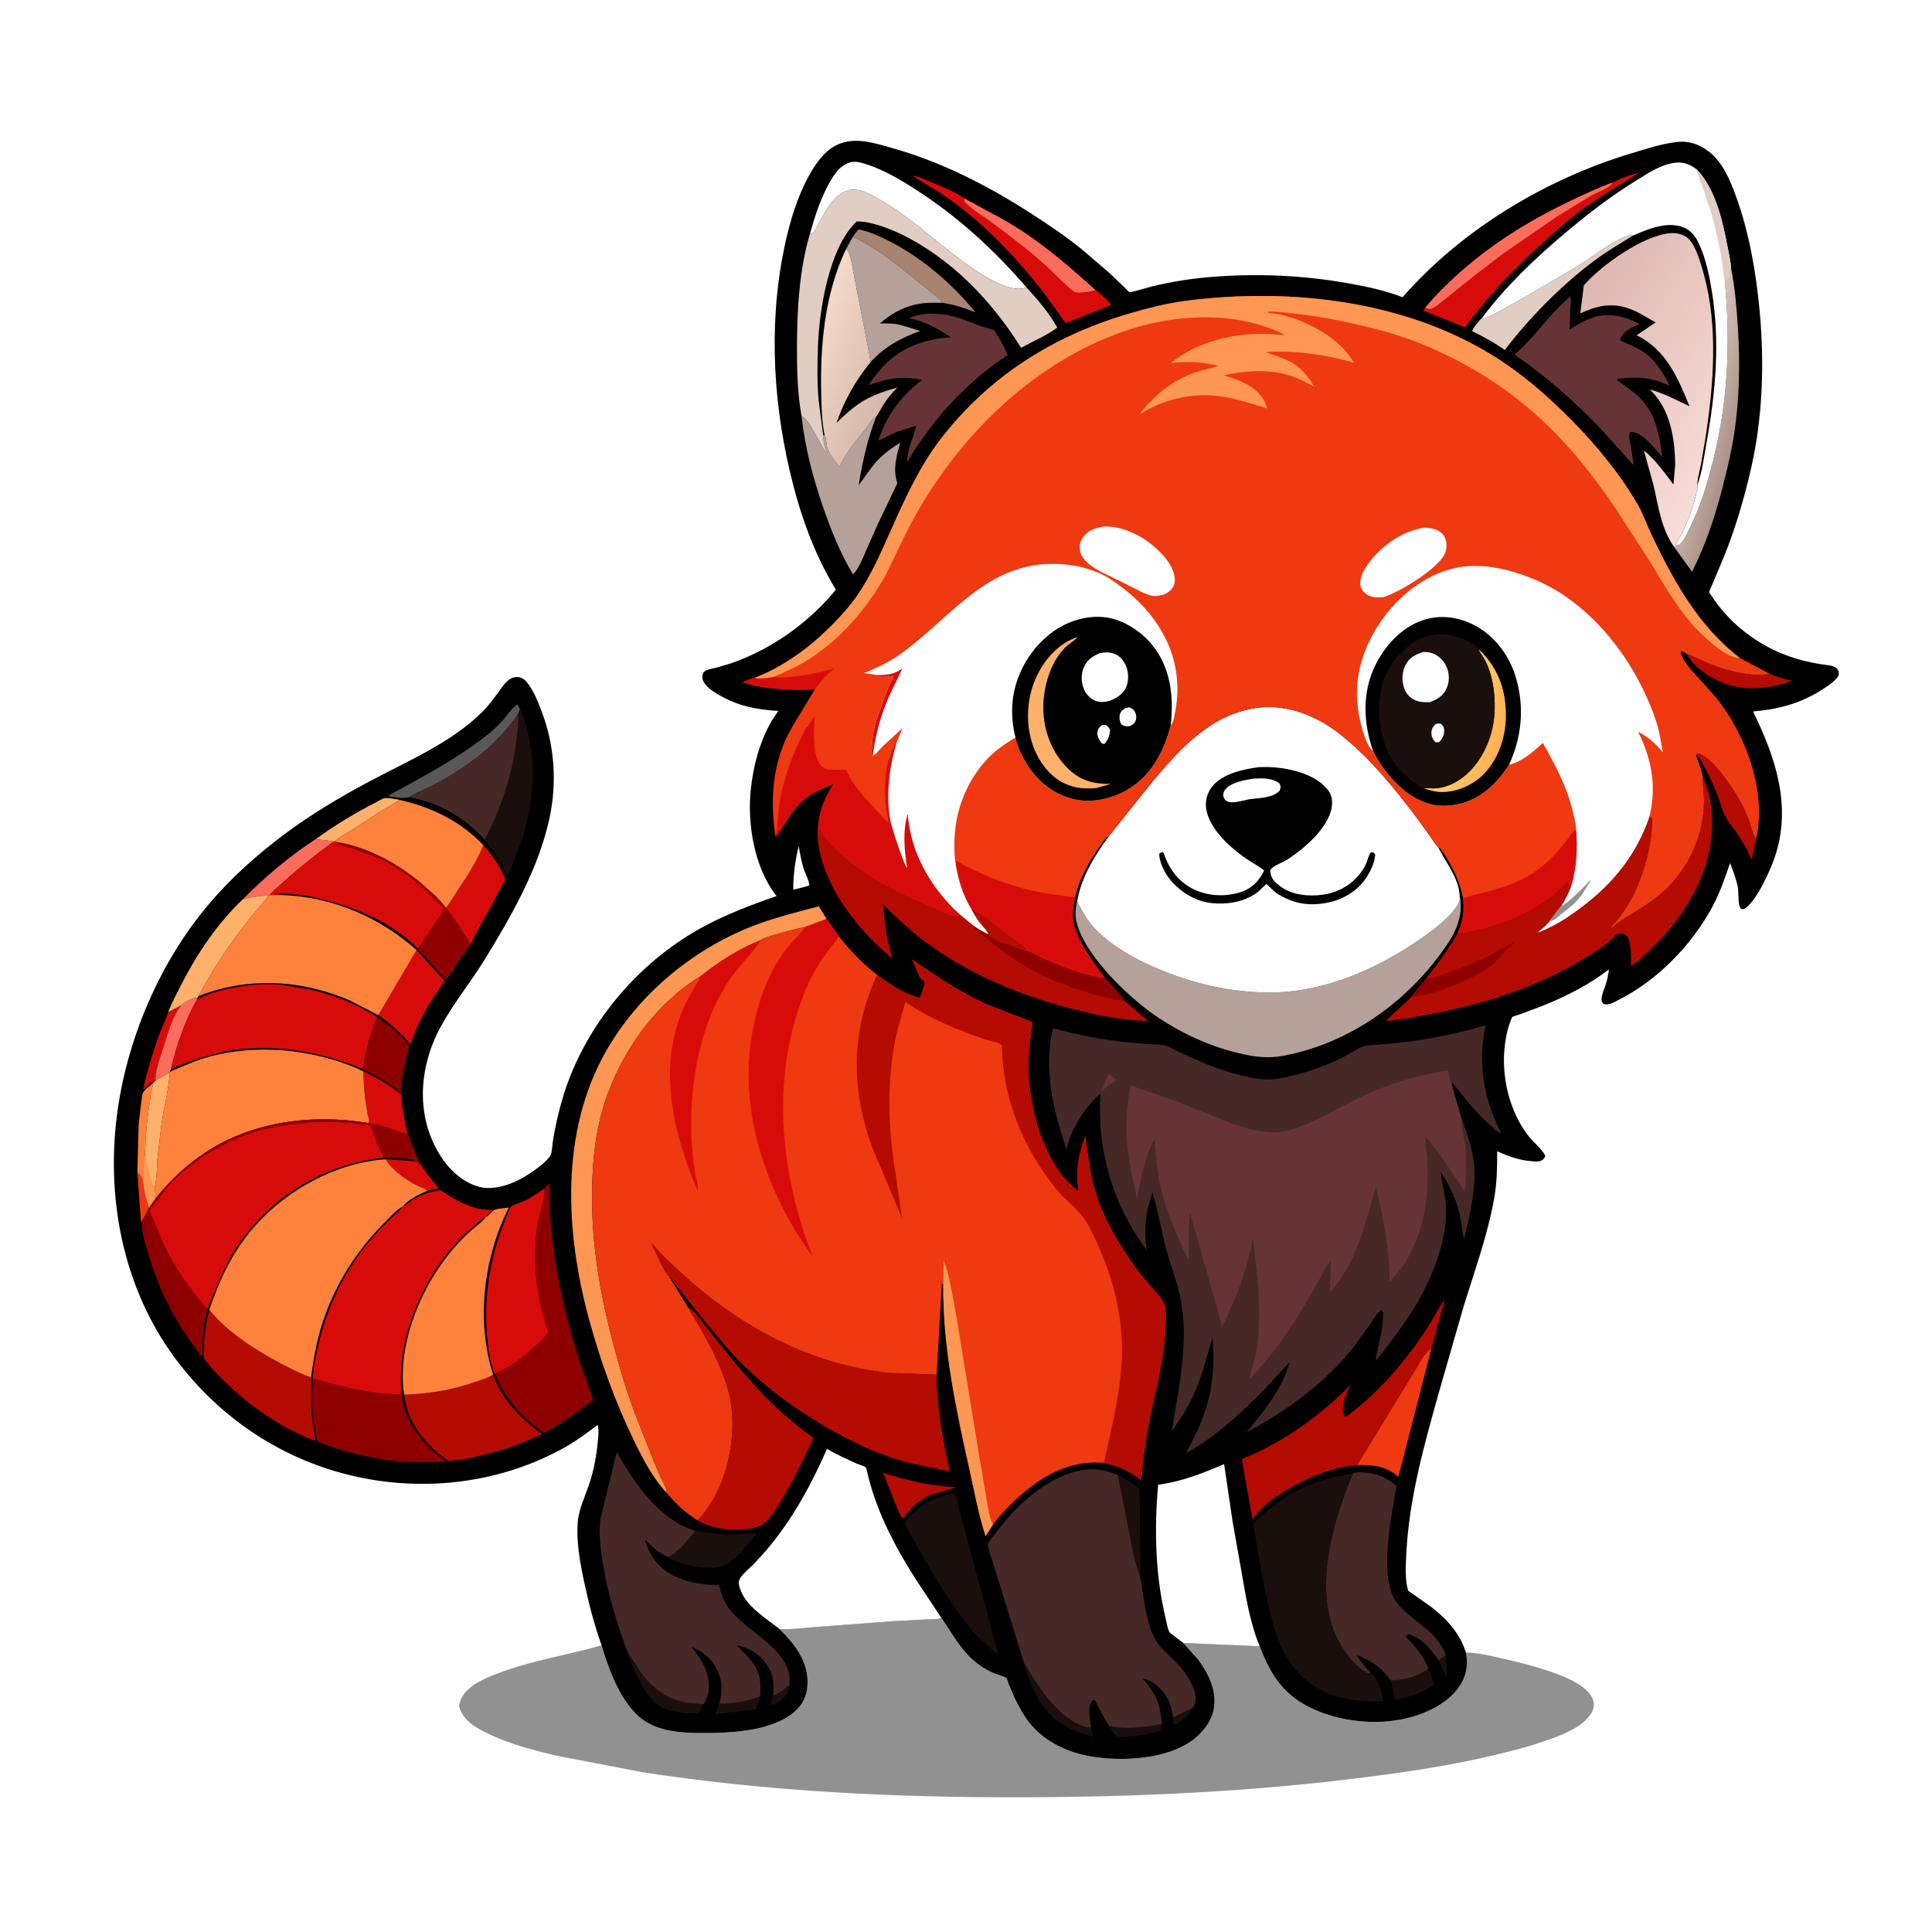 <svg version="1.1" xmlns="http://www.w3.org/2000/svg" style="display: block;" viewBox="0 0 2048 2048" width="1024" height="1024">
<defs>
	<linearGradient id="Gradient1" gradientUnits="userSpaceOnUse" x1="1840.31" y1="454.125" x2="1791.92" y2="441.264">
		<stop class="stop0" offset="0" stop-opacity="1" stop-color="rgb(172,147,138)"/>
		<stop class="stop1" offset="1" stop-opacity="1" stop-color="rgb(215,194,184)"/>
	</linearGradient>
	<linearGradient id="Gradient2" gradientUnits="userSpaceOnUse" x1="948.662" y1="399.97" x2="858.701" y2="366.079">
		<stop class="stop0" offset="0" stop-opacity="1" stop-color="rgb(211,183,169)"/>
		<stop class="stop1" offset="1" stop-opacity="1" stop-color="rgb(244,216,200)"/>
	</linearGradient>
	<linearGradient id="Gradient3" gradientUnits="userSpaceOnUse" x1="1658.53" y1="338.347" x2="1848.3" y2="455.646">
		<stop class="stop0" offset="0" stop-opacity="1" stop-color="rgb(222,183,176)"/>
		<stop class="stop1" offset="1" stop-opacity="1" stop-color="rgb(248,220,216)"/>
	</linearGradient>
	<linearGradient id="Gradient4" gradientUnits="userSpaceOnUse" x1="1590.82" y1="782.557" x2="1543.89" y2="767.727">
		<stop class="stop0" offset="0" stop-opacity="1" stop-color="rgb(255,177,83)"/>
		<stop class="stop1" offset="1" stop-opacity="1" stop-color="rgb(254,205,108)"/>
	</linearGradient>
</defs>
<path transform="translate(0,0)" fill="rgb(254,254,254)" d="M -0 -0 L 2048 0 L 2048 2048 L -0 2048 L -0 -0 z"/>
<path transform="translate(0,0)" fill="rgb(146,145,145)" d="M 997.797 1714.9 C 1010.31 1732.69 1019.25 1751.21 1037.38 1764.43 C 1042.74 1768.34 1048.55 1771.6 1054.67 1774.15 C 1056.41 1774.87 1066 1777.71 1066.73 1778.57 C 1067.48 1779.47 1068.48 1783.26 1068.97 1784.54 L 1075.5 1799.87 C 1080.19 1809.55 1085.86 1820.01 1092.86 1828.22 C 1108.85 1846.98 1131.98 1857.72 1155.97 1861.83 C 1189.09 1867.5 1235.94 1865.22 1263.9 1844.89 C 1274.64 1837.08 1284.36 1824.8 1286.7 1811.47 C 1290.05 1792.41 1281.28 1774.3 1270.23 1759.39 L 1254.36 1741.64 L 1335.39 1745.2 C 1347.13 1776.32 1361.29 1797.66 1392.32 1811.76 C 1426.54 1827.31 1471.58 1830.23 1506.91 1816.6 C 1525.02 1809.61 1543.51 1797.97 1551.52 1779.5 C 1555.23 1770.94 1555.9 1760.7 1553.83 1751.63 C 1565.49 1751.77 1578.04 1754.83 1589.41 1757.37 C 1605.66 1761 1622.07 1764.89 1637.9 1770.07 C 1653.29 1775.1 1680.65 1784.51 1688.01 1800.29 C 1689.85 1804.24 1690.09 1809.19 1688.28 1813.22 C 1679.78 1832.19 1649.48 1841.41 1631.5 1847.55 C 1616 1852.84 1599.9 1856.65 1583.98 1860.48 C 1539.56 1871.17 1494.79 1877.83 1449.5 1883.66 C 1328.82 1899.17 1207.31 1904.87 1085.7 1905.19 C 949.998 1905.56 815.001 1899.28 680.756 1878.57 L 590 1861.12 C 564.376 1855.13 538.445 1848.24 514.781 1836.47 C 502.24 1830.24 491.408 1823.56 486.866 1809.55 C 486.029 1806.97 488.466 1801.38 489.817 1798.95 C 497.033 1785.97 514.875 1778.71 528 1773.73 C 563.811 1760.13 601.094 1754.6 637.672 1744.07 C 645.075 1768.81 655.595 1797.86 674 1816.6 C 691.35 1834.27 716.403 1836.78 739.897 1837.02 C 771.718 1837.35 820.645 1836.18 844.628 1812.22 C 852.967 1803.89 856.093 1794.56 856.051 1782.9 C 855.968 1759.66 841.995 1742.46 826.367 1726.83 C 839.698 1727.6 854.087 1725.48 867.416 1724.5 L 948.57 1718.42 L 982.93 1716.6 C 987.462 1716.41 993.765 1717.05 997.797 1714.9 z"/>
<path transform="translate(0,0)" fill="rgb(1,0,0)" d="M 637.672 1744.07 C 629.726 1721.66 623.806 1698.76 618.926 1675.5 C 614.798 1655.82 610.844 1634.01 612.417 1613.77 C 613.575 1598.87 621.005 1584.58 625.477 1570.45 C 629.741 1556.98 632.318 1542.6 633.681 1528.56 C 634.198 1523.23 635.071 1515.55 633.562 1510.43 C 622.675 1518.63 611.739 1526.88 599.856 1533.61 C 540.123 1567.45 470.034 1579.29 402.307 1569.76 C 315.413 1557.53 238.939 1511.1 186.494 1440.99 C 129.805 1365.21 111.397 1267.6 124.952 1175.01 C 136.241 1097.89 169.994 1019.79 220.193 959.837 C 244.356 930.978 272.732 905.766 302.878 883.302 C 329.668 863.337 359.734 845.452 389.168 829.622 C 430.719 807.275 478.781 787.59 512.281 753.587 C 519.464 746.296 525.303 737.871 531.311 729.625 C 535.98 723.217 541.161 716.639 550.099 717.833 C 555.127 718.504 558.605 722.974 561.245 726.865 C 566.808 735.062 570.656 744.883 574.168 754.091 C 587.812 789.864 590.56 829.285 582.591 866.766 C 571.142 920.614 542.149 970.879 513.669 1017.3 C 498.777 1041.57 480.186 1064.16 466.736 1089.17 C 443.749 1131.92 440.361 1184.1 467.35 1225.94 C 476.814 1240.61 491.589 1254.25 509.043 1258.35 C 525.832 1262.29 546.292 1253.95 560.076 1244.89 C 566.539 1240.64 582.759 1229.66 584.36 1222.56 C 585.516 1217.44 585.6 1212 586.497 1206.8 C 588.932 1192.7 592.134 1178.68 596.162 1164.95 C 616.046 1097.16 663.02 1036.06 721.575 996.856 C 753.608 975.408 787.049 962.401 823.266 949.856 C 799.669 920.401 791.848 873.193 795.95 836.281 C 798.661 811.889 804.533 789.125 816.163 767.363 C 818.796 762.435 822.104 758.271 825.059 753.587 C 803.164 752.36 784.457 748.91 764.961 738.221 C 759.136 735.028 752.444 731.105 748.123 726.01 C 745.741 723.2 744.044 719.787 744.757 716 C 745.238 713.438 745.628 712.248 748 710.985 C 751.106 709.332 756.122 708.596 759.588 707.656 C 767.183 705.596 774.649 703.416 781.996 700.578 C 822.229 685.039 858.738 658.425 886.09 625.066 C 862.37 586.409 847.395 543.081 837.136 499.095 C 818.099 417.481 814.757 331.124 834.4 249.249 C 840.279 224.744 848.746 199.644 862.282 178.229 C 867.606 169.806 874.745 160.864 883.382 155.663 C 903.544 143.521 925.954 151.353 946.743 157.214 C 998.098 171.692 1047.44 196.947 1092.16 225.765 C 1110.83 237.794 1129.5 250.277 1146.76 264.283 L 1175.68 289.062 L 1192.03 304.612 C 1193.05 305.599 1196.11 309.22 1197.22 309.657 C 1198.71 310.242 1218.5 304.26 1221 303.656 C 1240.97 298.819 1261.65 295.464 1282.13 293.743 C 1331.1 289.627 1379.99 291.601 1428.4 300.164 C 1448.19 303.664 1467.99 307.759 1486.77 315.091 C 1549.46 243.368 1638.35 189.93 1729.13 162.61 C 1744.65 157.939 1760.36 152.608 1776.5 150.696 L 1778.24 150.48 C 1790.86 149.076 1802.53 153.39 1812.24 161.332 C 1826.48 172.963 1833.87 190.707 1840.02 207.5 C 1854.12 246.056 1861.58 289.119 1865.33 329.934 C 1870.48 386.011 1868.53 443.836 1855.69 498.808 C 1848.41 529.965 1839.2 561.458 1827.04 591.079 L 1814.71 620.464 C 1814.17 621.816 1811.74 626.531 1811.82 627.791 C 1811.87 628.474 1814.3 631.663 1814.75 632.342 C 1822.91 644.757 1833.52 656.696 1845 666.199 C 1871.55 688.18 1899.52 699.719 1933.5 704.556 C 1938.96 705.333 1948.52 705.806 1949.16 712.813 C 1949.41 715.495 1948.82 716.949 1947 718.983 C 1942.32 724.238 1935.69 728.465 1929.74 732.165 C 1907.39 746.063 1884.33 751.936 1858.32 754.222 C 1882.12 802.746 1899.6 854.647 1881.39 908.421 C 1876.56 922.686 1861.67 956.464 1848.5 963.792 C 1847.1 963.56 1845.63 963.804 1844.81 962.486 C 1842.1 958.184 1843.26 945.608 1842.08 939.939 C 1840.3 931.434 1837.08 922.904 1833.95 914.805 C 1828.64 930.561 1823.12 946.362 1815.26 961.066 C 1793.49 1001.79 1756.66 1039.57 1715.09 1060.28 C 1709.91 1062.86 1705.71 1065.77 1699.86 1064.24 C 1697.84 1061.94 1697.46 1061.1 1697.78 1058 C 1698.27 1053.29 1700.56 1048.3 1702.06 1043.8 C 1703.81 1038.51 1704.88 1033.05 1705.6 1027.53 C 1683.95 1044.23 1660.85 1055.73 1635.68 1066.05 L 1610.45 1075.49 C 1609.1 1075.97 1604.02 1077.24 1603.13 1078.09 C 1602.57 1078.62 1601.52 1081.76 1601.16 1082.63 C 1598.09 1090.04 1596.45 1098.56 1595.38 1106.5 C 1590.85 1140.08 1599.64 1177.93 1620.66 1204.73 C 1625.44 1210.82 1635.43 1218.73 1638.07 1225.5 C 1636.95 1227.89 1635.94 1229.35 1633.45 1230.5 C 1630.86 1231.69 1626.95 1231.19 1624.19 1230.99 C 1610.56 1229.98 1599.46 1225.95 1587.07 1220.36 C 1587.08 1237.28 1586.89 1253.55 1583.9 1270.27 C 1576.97 1308.97 1563.48 1346.35 1551.81 1383.79 L 1526.15 1472.99 C 1510.26 1529.61 1493.54 1588.03 1490.76 1647.11 C 1490.17 1659.48 1489.11 1674.24 1492.69 1686.18 L 1516.43 1702.89 C 1532.84 1715.27 1547.77 1731.53 1553.83 1751.63 C 1555.9 1760.7 1555.23 1770.94 1551.52 1779.5 C 1543.51 1797.97 1525.02 1809.61 1506.91 1816.6 C 1471.58 1830.23 1426.54 1827.31 1392.32 1811.76 C 1361.29 1797.66 1347.13 1776.32 1335.39 1745.2 L 1254.36 1741.64 L 1270.23 1759.39 C 1281.28 1774.3 1290.05 1792.41 1286.7 1811.47 C 1284.36 1824.8 1274.64 1837.08 1263.9 1844.89 C 1235.94 1865.22 1189.09 1867.5 1155.97 1861.83 C 1131.98 1857.72 1108.85 1846.98 1092.86 1828.22 C 1085.86 1820.01 1080.19 1809.55 1075.5 1799.87 L 1068.97 1784.54 C 1068.48 1783.26 1067.48 1779.47 1066.73 1778.57 C 1066 1777.71 1056.41 1774.87 1054.67 1774.15 C 1048.55 1771.6 1042.74 1768.34 1037.38 1764.43 C 1019.25 1751.21 1010.31 1732.69 997.797 1714.9 C 993.765 1717.05 987.462 1716.41 982.93 1716.6 L 948.57 1718.42 L 867.416 1724.5 C 854.087 1725.48 839.698 1727.6 826.367 1726.83 C 841.995 1742.46 855.968 1759.66 856.051 1782.9 C 856.093 1794.56 852.967 1803.89 844.628 1812.22 C 820.645 1836.18 771.718 1837.35 739.897 1837.02 C 716.403 1836.78 691.35 1834.27 674 1816.6 C 655.595 1797.86 645.075 1768.81 637.672 1744.07 z"/>
<path transform="translate(0,0)" fill="rgb(27,15,14)" d="M 1532.47 1754.9 C 1532.94 1760.98 1534.85 1772.97 1532.85 1778.38 L 1525.49 1760.54 C 1527.65 1757.42 1528.93 1756.31 1532.47 1754.9 z"/>
<path transform="translate(0,0)" fill="rgb(27,15,14)" d="M 1243.65 1820.62 L 1264.68 1809.94 C 1261.29 1816.9 1252.36 1825.24 1245 1827.92 L 1243.83 1827 L 1243.65 1820.62 z"/>
<path transform="translate(0,0)" fill="rgb(27,15,14)" d="M 836.793 1786.31 C 836.012 1792.89 833.574 1798 828.189 1802.05 C 825.002 1804.44 821.034 1806.15 817.466 1807.94 C 818.07 1804.1 818.438 1799.99 819.601 1796.27 L 821.097 1797.06 C 826.946 1794.44 831.782 1790.24 836.793 1786.31 z"/>
<path transform="translate(0,0)" fill="rgb(238,57,17)" d="M 145.599 1243.12 C 150.432 1247.42 150.603 1247.88 151.919 1254.23 C 152.887 1262.69 155.299 1272 158.143 1280.05 C 155.782 1284.78 152.96 1291.23 149.442 1295.14 L 145.599 1243.12 z"/>
<path transform="translate(0,0)" fill="rgb(254,254,254)" d="M 846.6 897.02 C 848.103 905.018 849.505 913.016 851.878 920.812 C 853.157 925.011 858.457 935.102 857.776 938.677 L 850.241 940.847 L 840.913 943.134 C 840.754 927.406 843.021 912.298 846.6 897.02 z"/>
<path transform="translate(0,0)" fill="rgb(27,15,14)" d="M 1175.76 1829.61 C 1193.7 1833.77 1213.61 1830.86 1231.5 1827.52 L 1230.68 1833.7 C 1227.82 1835.81 1223.9 1836.46 1220.47 1837.27 C 1208.89 1840 1195.8 1841.27 1183.91 1841.08 C 1180.64 1837.51 1178.12 1833.83 1175.76 1829.61 z"/>
<path transform="translate(0,0)" fill="rgb(27,15,14)" d="M 805.572 1798.27 C 804.382 1802.99 803.265 1807.55 801.231 1812 L 757.845 1817.1 L 762.523 1805.96 C 776.819 1806.41 792.237 1803.28 805.572 1798.27 z"/>
<path transform="translate(0,0)" fill="rgb(215,12,10)" d="M 178.252 1072.87 L 192.724 1065.3 C 183.106 1075.78 178.352 1094.51 173.907 1108 C 170.255 1119.08 165.403 1132.24 164.656 1143.94 L 165.711 1144.97 L 165.157 1145.08 C 159.738 1146.84 155.749 1151.39 151.626 1155.19 C 156.147 1135.07 162.018 1115.41 169.006 1096 C 171.636 1088.69 175.748 1081.39 177.913 1074.06 L 178.252 1072.87 z"/>
<path transform="translate(0,0)" fill="rgb(254,130,60)" d="M 145.599 1243.12 L 146.951 1192.39 L 149.848 1167.73 C 150.248 1165.24 150.393 1160.86 151.402 1158.65 C 153.032 1155.08 159.33 1150.57 162.412 1147.91 C 157.078 1173.37 154.357 1198.83 153.705 1224.85 C 151.494 1233.98 152.186 1244.83 151.919 1254.23 C 150.603 1247.88 150.432 1247.42 145.599 1243.12 z"/>
<path transform="translate(0,0)" fill="rgb(27,15,14)" d="M 1085.56 1762.97 L 1086.19 1763.83 C 1090.07 1769.16 1092.92 1775.07 1096.51 1780.59 C 1109.17 1800.04 1129.24 1826.39 1153.49 1831.13 C 1154.93 1831.41 1155.34 1831.3 1156.63 1831.19 L 1156.75 1831.25 L 1158.73 1840.99 C 1145.48 1837.45 1134.37 1833.76 1123.07 1825.79 L 1120.49 1823.98 C 1104.99 1812.56 1096.83 1795.54 1090.29 1778 C 1088.35 1772.79 1086.34 1768.57 1085.56 1762.97 z"/>
<path transform="translate(0,0)" fill="rgb(27,15,14)" d="M 1474.33 1781.34 C 1486.99 1781.27 1504.19 1776.81 1514.17 1768.85 C 1516.85 1774.27 1518.16 1780.12 1519.57 1785.96 C 1507.49 1795 1493.43 1798.98 1478.86 1802.13 L 1474.33 1781.34 z"/>
<path transform="translate(0,0)" fill="rgb(215,12,10)" d="M 408.824 1228.88 L 441.041 1231.09 L 444.341 1233 C 448.001 1236.25 450.336 1240.99 453.191 1244.94 C 456.833 1249.99 460.921 1254.75 465.217 1259.25 L 453.04 1262.19 C 449.291 1259.46 444.289 1257.82 440.166 1255.65 C 429.194 1249.86 414.956 1239.64 408.824 1228.88 z"/>
<path transform="translate(0,0)" fill="rgb(27,15,14)" d="M 664.658 1750.01 C 669.64 1756.98 673.499 1764.48 678.399 1771.48 C 690.98 1789.44 707.035 1801.52 729.039 1805.15 L 745.655 1806.58 L 739.979 1816.31 C 727.018 1816.07 710.658 1815.77 699.389 1808.7 C 685.755 1800.16 676.993 1780.61 670.627 1766.35 C 668.122 1760.74 665.898 1756.1 664.658 1750.01 z"/>
<path transform="translate(0,0)" fill="rgb(254,177,107)" d="M 335.023 889.36 L 336.284 888.397 C 355.507 874.486 377.131 861.351 398.332 850.663 C 400.723 849.458 405.167 846.438 407.616 846.106 C 411.983 845.514 419.056 847.218 423.504 847.867 C 416.973 852.896 409.14 856.639 402.107 860.977 L 371 881.084 C 366.06 884.259 359.072 887.604 355.153 891.854 L 353.584 892.122 C 347.491 890.677 341.25 890.846 335.023 889.36 z"/>
<path transform="translate(0,0)" fill="rgb(27,15,14)" d="M 1184.97 1563.74 C 1194.05 1567.72 1200.65 1572.13 1208 1578.72 L 1208.99 1673.16 C 1206.9 1665.81 1204.15 1658.83 1202.31 1651.33 L 1184.97 1563.74 z"/>
<path transform="translate(0,0)" fill="rgb(250,109,92)" d="M 192.724 1065.3 C 193.631 1064.28 193.784 1064.02 195.062 1063.11 C 198.248 1060.87 205.248 1057.14 209.122 1057.8 L 209.002 1059.24 C 196.527 1080.78 186.734 1108.88 181.295 1133.14 L 180.063 1136.12 L 179.919 1136.85 C 174.849 1139.13 170.718 1142.68 165.711 1144.97 L 164.656 1143.94 C 165.403 1132.24 170.255 1119.08 173.907 1108 C 178.352 1094.51 183.106 1075.78 192.724 1065.3 z"/>
<path transform="translate(0,0)" fill="rgb(180,11,3)" d="M 1788.03 693.093 C 1796.33 696.203 1804.13 700.441 1812.36 703.743 C 1830.68 711.093 1856.57 717.884 1876.3 714.384 C 1884.06 717.66 1891.59 719.94 1899.85 721.6 C 1877.77 729.709 1851.94 732.987 1829.35 724.953 C 1814.75 719.765 1794.84 707.516 1788.03 693.093 z"/>
<path transform="translate(0,0)" fill="rgb(180,11,3)" d="M 936.011 1561.1 C 961.4 1569.25 987.265 1575.51 1014 1576.51 L 986.721 1584.49 C 973.717 1590.95 965.531 1597.93 957.052 1609.77 C 954.631 1607.8 952.688 1602.33 951.34 1599.39 L 936.011 1561.1 z"/>
<path transform="translate(0,0)" fill="rgb(250,109,92)" d="M 257.063 953.595 C 280.292 930.112 307.126 907.157 335.023 889.36 C 341.25 890.846 347.491 890.677 353.584 892.122 C 335.948 905.057 319.169 918.179 302.919 932.836 C 297.266 937.934 290.704 943.085 285.739 948.836 L 285.214 949.109 C 276.527 949.761 268.071 950.383 259.673 952.896 L 257.063 953.595 z"/>
<path transform="translate(0,0)" fill="rgb(180,11,3)" d="M 1798.02 800.009 L 1799.17 798.528 C 1812.68 800.909 1828.43 824.273 1835.89 834.963 C 1842.78 844.843 1848.52 855.826 1852.99 867 C 1855.74 873.88 1857.35 883.326 1861.59 889.239 L 1856.79 911.495 C 1852.57 901.151 1846.77 891.199 1840.41 882.02 C 1836.9 876.953 1832.31 871.797 1829.45 866.372 C 1825.84 859.522 1823.74 851.276 1821 844 C 1816.55 832.213 1811.42 821.135 1805.18 810.198 C 1803.3 806.915 1801.39 801.887 1798.02 800.009 z"/>
<path transform="translate(0,0)" fill="rgb(215,12,10)" d="M 385.11 1135.71 C 399.499 1142.31 413.177 1150.18 425.416 1160.28 C 426.073 1175.07 428.588 1187.66 432.058 1201.98 C 421.724 1199.62 411.534 1195.15 401 1192.59 L 390.337 1190.46 C 390.618 1189.8 391.154 1189.19 391.179 1188.48 C 391.25 1186.41 390.046 1182.96 389.643 1180.84 L 387.391 1166.72 C 385.958 1156.43 385.495 1146.08 385.11 1135.71 z"/>
<path transform="translate(0,0)" fill="rgb(89,87,88)" d="M 433.234 845.066 C 426.135 846.892 418.168 845.004 411.112 843.589 C 446.666 824.128 482.068 805.873 514.188 780.9 C 520.37 776.093 526.171 770.851 531.496 765.106 C 536.399 759.816 542.458 750.219 548.5 746.727 L 551.165 751.722 L 549.186 756.816 C 527.206 789.329 496.329 812.403 462 830.909 C 452.687 835.929 442.23 839.713 433.234 845.066 z"/>
<path transform="translate(0,0)" fill="rgb(254,177,107)" d="M 165.711 1144.97 C 170.718 1142.68 174.849 1139.13 179.919 1136.85 C 178.949 1155.63 173.439 1174.65 170.976 1193.36 L 166.966 1228 C 166.155 1237.9 166.589 1249.33 163.802 1258.83 L 165.207 1270.02 L 158.143 1280.05 C 155.299 1272 152.887 1262.69 151.919 1254.23 C 152.186 1244.83 151.494 1233.98 153.705 1224.85 C 154.357 1198.83 157.078 1173.37 162.412 1147.91 L 165.157 1145.08 L 165.711 1144.97 z"/>
<path transform="translate(0,0)" fill="rgb(254,151,83)" d="M 153.705 1224.85 C 157.144 1235.36 158.305 1249.41 163.802 1258.83 L 165.207 1270.02 L 158.143 1280.05 C 155.299 1272 152.887 1262.69 151.919 1254.23 C 152.186 1244.83 151.494 1233.98 153.705 1224.85 z"/>
<path transform="translate(0,0)" fill="rgb(27,15,14)" d="M 737.108 1622.74 L 764.996 1626.39 C 777.914 1628.27 789.89 1625.24 802.566 1625.31 C 792.136 1637.79 775.892 1660.51 758.419 1661.79 C 743.004 1662.92 720.821 1659 707.787 1650.55 C 718.745 1646.35 729.66 1631.75 737.108 1622.74 z"/>
<path transform="translate(0,0)" fill="rgb(167,131,112)" d="M 903.885 251.233 C 905.873 248.5 907.787 245.607 910.084 243.129 C 922.237 245.617 932.931 250.597 943.927 256.267 C 978.149 273.915 1009.75 301.267 1034.1 331.098 C 1022.6 326.552 1011.55 322.823 999.272 321.046 C 994.773 314.609 985.829 308.875 979.765 303.904 C 963.342 290.44 948.027 277.462 930.126 265.805 C 921.611 260.261 913.409 254.891 903.885 251.233 z"/>
<path transform="translate(0,0)" fill="rgb(142,0,0)" d="M 399.85 1078.42 C 410.922 1086.44 427.145 1097.37 433.763 1109.47 C 429.492 1125.45 425.756 1141.15 424.824 1157.75 C 411.98 1147.24 398.645 1140.49 384.066 1132.79 C 385.544 1130.4 385.697 1127.19 386.183 1124.46 C 387.171 1118.9 388.249 1113.38 389.705 1107.93 C 392.415 1097.77 395.568 1088.03 399.85 1078.42 z"/>
<path transform="translate(0,0)" fill="rgb(254,177,107)" d="M 257.063 953.595 L 259.673 952.896 C 268.071 950.383 276.527 949.761 285.214 949.109 L 263.526 975.09 C 243.953 1000.21 225.166 1027.68 210.468 1055.96 L 209.122 1057.8 C 205.248 1057.14 198.248 1060.87 195.062 1063.11 C 193.784 1064.02 193.631 1064.28 192.724 1065.3 L 178.252 1072.87 C 182.273 1062.61 187.582 1052.61 192.615 1042.8 C 209.097 1010.67 230.741 978.586 257.063 953.595 z"/>
<path transform="translate(0,0)" fill="rgb(226,205,194)" d="M 1571.18 336.854 C 1571.8 337.142 1572.37 337.574 1573.03 337.718 C 1577.18 338.61 1665.37 286.384 1674 280.989 C 1690.25 270.836 1707.42 256.375 1725.51 249.944 C 1727.41 249.268 1729.13 249.497 1731.09 249.684 C 1717.49 258.121 1703.75 266.138 1690.87 275.703 C 1655.55 301.936 1621.81 336.147 1595.1 371.04 C 1584.15 363.164 1572.55 357.035 1560.53 351.02 C 1561.83 346.579 1567.84 340.272 1571.18 336.854 z"/>
<path transform="translate(0,0)" fill="rgb(215,12,10)" d="M 512.35 895.857 C 522.595 907.293 529.975 918.135 535.765 932.34 L 498.528 1000.84 C 490.707 987.166 482.44 974.708 472.662 962.331 C 477.12 957.07 480.62 950.577 484.455 944.819 C 494.806 929.279 505.516 913.313 512.35 895.857 z"/>
<path transform="translate(0,0)" fill="rgb(238,57,17)" d="M 1438.45 1553.01 L 1498.28 1455.32 C 1502.72 1448.55 1510.32 1432.45 1517.42 1429.18 L 1482.43 1565.37 C 1468.07 1553.7 1456.1 1552.89 1438.45 1553.01 z"/>
<path transform="translate(0,0)" fill="rgb(215,12,10)" d="M 441.648 1007.07 L 471.46 1039.98 C 455.844 1061.31 443.278 1081.91 435.061 1107.22 C 425.511 1095.37 413.589 1084.68 401.017 1076.08 L 441.648 1007.07 z"/>
<path transform="translate(0,0)" fill="rgb(27,15,14)" d="M 551.165 751.722 C 555.481 758.584 557.459 767.215 559.319 775.027 C 566.692 805.994 566.17 837.228 559.161 868.186 C 555.719 883.384 550.52 898.647 544.614 913.075 C 542.603 917.988 540.576 924.091 537.551 928.452 C 531.933 912.492 523.02 903.47 513.77 890.133 C 531.202 857.39 543.936 818.391 547.856 781.539 C 548.707 773.531 550.071 764.854 549.186 756.816 L 551.165 751.722 z"/>
<path transform="translate(0,0)" fill="url(#Gradient1)" d="M 1835.06 284.776 C 1839.24 305.544 1840.93 326.892 1842.28 348 C 1844.64 384.842 1843.88 423.087 1838.34 459.639 C 1835.39 479.044 1830.77 498.081 1825.88 517.07 C 1817.97 547.842 1807.93 577.677 1793.64 606.105 L 1774.5 579.594 L 1778.89 578.084 C 1779.96 577.367 1780.86 576.728 1781.74 575.772 C 1788.04 568.875 1792.41 556.867 1796.33 548.412 C 1803.89 532.104 1808.76 515.045 1813.49 497.75 C 1831.17 433.132 1834.58 369.543 1828.88 303.083 C 1829.14 301.101 1828.43 297.763 1829.65 296.302 L 1830.7 296.955 C 1831.87 295.593 1834.27 293.3 1834.51 291.5 C 1834.53 291.336 1833.72 289.26 1833.71 289 C 1833.66 288.073 1834.74 285.769 1835.06 284.776 z"/>
<path transform="translate(0,0)" fill="rgb(70,41,39)" d="M 433.234 845.066 C 442.23 839.713 452.687 835.929 462 830.909 C 496.329 812.403 527.206 789.329 549.186 756.816 C 550.071 764.854 548.707 773.531 547.856 781.539 C 543.936 818.391 531.202 857.39 513.77 890.133 C 492.646 866.638 464.494 850.088 433.234 845.066 z"/>
<path transform="translate(0,0)" fill="rgb(181,161,154)" d="M 903.885 251.233 C 913.409 254.891 921.611 260.261 930.126 265.805 C 948.027 277.462 963.342 290.44 979.765 303.904 C 985.829 308.875 994.773 314.609 999.272 321.046 C 989.958 321.006 980.624 320.525 971.5 322.629 L 969.683 323.028 C 955.501 326.247 943.584 333.443 932.703 342.911 C 940.609 342.824 947.808 342.622 955.5 344.727 L 975.493 350.852 C 955.206 358.047 937.521 367.629 922.871 383.821 L 921.906 377.282 L 905.11 291 C 903.703 284.599 901.98 267.835 896.811 264.084 L 903.885 251.233 z"/>
<path transform="translate(0,0)" fill="rgb(215,12,10)" d="M 1161.27 307.55 C 1166.24 310.945 1174.47 318.376 1177.81 323.32 L 1129.54 342.456 C 1094.96 292.239 1055.92 246.811 1006.16 210.866 C 993.781 201.921 980.187 194.959 967.746 186.303 C 973.787 186.939 980.815 190.492 986.419 192.851 C 997.778 197.632 1011.42 202.742 1021.46 209.83 L 1022.13 210.315 L 1053.96 227.612 C 1093.67 248.166 1128.33 277.737 1161.27 307.55 z"/>
<path transform="translate(0,0)" fill="rgb(250,109,92)" d="M 1022.13 210.315 L 1053.96 227.612 C 1093.67 248.166 1128.33 277.737 1161.27 307.55 C 1159.12 308.317 1157.03 308.761 1154.76 309.113 C 1150.62 309.758 1144.24 310.594 1140.15 309.888 C 1135.98 309.169 1114.29 286.528 1109.8 282.51 C 1090.1 264.91 1068.4 248.181 1047.04 232.653 C 1039.92 227.734 1031.71 222.733 1025.47 216.759 C 1022.69 214.102 1022.2 214.175 1022.13 210.315 z"/>
<path transform="translate(0,0)" fill="rgb(27,15,14)" d="M 1010.31 1583.5 L 1012.5 1584.2 L 1058.42 1754.24 C 1048.48 1746.29 1039.89 1738.61 1031.21 1729.27 C 1002.53 1694.33 980.665 1653.9 958.475 1614.71 C 973.226 1596.14 986.753 1587.49 1010.31 1583.5 z"/>
<path transform="translate(0,0)" fill="rgb(215,12,10)" d="M 1710 193.323 C 1718.12 188.844 1728.95 185.036 1737.95 182.874 C 1717.36 195.889 1696.29 208.081 1676.53 222.444 C 1664.66 231.069 1653.71 241.12 1642.68 250.772 C 1609.35 279.935 1579.3 311.3 1552.92 346.963 L 1509.24 329.5 C 1509.11 327.374 1509.79 327.262 1511.05 325.651 C 1552.71 277.486 1604.75 241.744 1661.97 214.317 C 1677.74 206.756 1693.51 199.198 1710 193.323 z"/>
<path transform="translate(0,0)" fill="rgb(250,109,92)" d="M 1511.05 325.651 C 1552.71 277.486 1604.75 241.744 1661.97 214.317 C 1677.74 206.756 1693.51 199.198 1710 193.323 C 1704.92 200.291 1694.21 203.049 1686.81 207.34 L 1649.24 230.276 L 1592.3 269.677 L 1559.02 295.19 L 1530.6 318.054 C 1526.22 321.473 1520.94 326.369 1515.5 327.811 C 1513.66 327.303 1512.56 326.834 1511.05 325.651 z"/>
<path transform="translate(0,0)" fill="rgb(254,254,254)" d="M 858.463 248.113 C 863.833 229.045 869.919 210.158 879.72 192.845 C 883.81 185.619 888.625 178.404 896.03 174.227 C 903.222 170.171 909.169 171.267 916.734 173.587 C 935.515 179.348 953.886 190.109 970.314 200.657 C 1014.97 229.331 1053.52 264.447 1088.09 304.664 L 1085.09 305.65 C 1056.27 311.818 998.762 259.497 976.459 242.158 C 963.021 231.71 949.147 221.09 934.367 212.628 C 924.632 207.055 910.391 198.232 898.819 201.883 C 881.379 207.384 873.302 227.915 864.994 242.5 C 862.8 246.353 862.82 247.005 858.463 248.113 z"/>
<path transform="translate(0,0)" fill="rgb(180,11,3)" d="M 221.835 1388.41 C 241.46 1412.63 270.69 1431.2 298 1445.51 C 308.26 1450.89 318.724 1456.51 329.788 1460.05 C 330.392 1462.43 329.762 1466.52 329.743 1469.05 L 330.013 1492.01 C 330.517 1503.95 332.403 1515.93 334.619 1527.65 C 300.398 1514.44 270.101 1494.61 243.492 1469.49 C 233.644 1460.19 224.11 1450.71 216.087 1439.75 C 215.478 1422.91 217.569 1404.72 221.835 1388.41 z"/>
<path transform="translate(0,0)" fill="rgb(142,0,0)" d="M 331.94 1461.26 C 362.432 1470.13 391.505 1477.61 423.5 1478.36 C 425.261 1476.61 424.641 1477.63 425.389 1475.31 L 426.741 1483.88 C 431.293 1511.05 450.77 1533.64 472.41 1548.96 C 426.917 1552.74 378.814 1545.43 336.605 1528.04 L 334.79 1520 C 334.351 1518.32 333.905 1517.25 333.792 1515.5 L 333.703 1514 C 330.835 1496.5 330.311 1478.95 331.94 1461.26 z"/>
<path transform="translate(0,0)" fill="rgb(181,161,154)" d="M 849.634 440.822 C 859.125 446.077 868.343 470.292 875.995 480.131 L 876.548 479.5 L 874.721 474.651 C 873.081 470.645 873.025 465.6 872.55 461.315 L 874.126 461.351 C 876.068 464.83 875.803 469.867 876.66 473.75 C 878.127 480.39 885.212 489.201 889.488 494.366 C 890.856 493.817 892.997 488.85 893.838 487.308 C 901.131 473.944 911.18 463.224 920.256 451.215 C 922.334 448.465 924.238 444.322 927.296 442.644 L 928.701 441.955 C 919.438 465.894 914.479 489.067 910.181 514.297 C 916.892 505.68 922.589 496.251 930.047 488.224 C 937.131 480.6 945.426 474.822 954.179 469.291 C 950.528 483.153 946.38 496.592 950.791 510.819 L 951.248 512.256 L 930.233 556.148 L 917.917 584 C 913.968 593.163 910.928 601.37 904.3 609.028 C 891.226 587.283 881.313 562.957 872.995 539.037 C 861.909 507.158 853.288 474.471 849.634 440.822 z"/>
<path transform="translate(0,0)" fill="rgb(180,11,3)" d="M 522.716 1457.23 L 523.141 1458.41 C 532.785 1484.42 552.318 1504.38 574.675 1519.91 C 553.344 1530.55 532.174 1537.76 509 1543.12 C 497.85 1545.7 486.534 1548.19 475.051 1548.48 C 452.818 1533.29 434.13 1510.89 429.186 1483.62 L 428.319 1478.45 C 454.167 1477.42 479.08 1473.67 503.531 1465.05 C 509.962 1462.79 516.862 1460.76 522.716 1457.23 z"/>
<path transform="translate(0,0)" fill="url(#Gradient2)" d="M 896.811 264.084 C 901.98 267.835 903.703 284.599 905.11 291 L 921.906 377.282 L 922.871 383.821 C 906.769 403.571 895.145 424.264 886.67 448.378 C 895.415 439.805 904.348 431.524 914.87 425.116 C 925.452 418.671 939.265 414.092 951.191 410.787 C 946.178 416.132 941.444 421.432 937.411 427.57 C 934.337 432.248 931.909 437.393 928.701 441.955 L 927.296 442.644 C 924.238 444.322 922.334 448.465 920.256 451.215 C 911.18 463.224 901.131 473.944 893.838 487.308 C 892.997 488.85 890.856 493.817 889.488 494.366 C 885.212 489.201 878.127 480.39 876.66 473.75 C 875.803 469.867 876.068 464.83 874.126 461.351 C 871.207 447.488 870.89 432.461 870.53 418.342 C 869.212 366.643 874.192 311.313 896.811 264.084 z"/>
<path transform="translate(0,0)" fill="rgb(254,130,60)" d="M 423.504 847.867 C 457.573 855.873 487.919 870.123 512.35 895.857 C 505.516 913.313 494.806 929.279 484.455 944.819 C 480.62 950.577 477.12 957.07 472.662 962.331 C 466.737 954.428 459.303 947.679 451.961 941.127 C 425.685 917.677 391.491 897.967 356.221 892.59 L 355.153 891.854 C 359.072 887.604 366.06 884.259 371 881.084 L 402.107 860.977 C 409.14 856.639 416.973 852.896 423.504 847.867 z"/>
<path transform="translate(0,0)" fill="rgb(102,52,55)" d="M 985.288 332.39 C 991.435 332.645 997.815 332.67 1003.87 333.799 C 1015.9 336.04 1026.85 340.941 1038.23 345.179 C 1043.32 347.074 1048.68 348.293 1053.84 350.012 C 1059.47 358.736 1064.3 366.837 1068.1 376.511 C 1035.14 397.717 1003.95 428.371 981.289 460.249 C 975.915 467.807 970.051 475.398 965.644 483.552 C 964.369 485.912 963.11 487.994 961.525 490.157 C 961.929 475.506 967.912 464.966 971.28 451.262 L 950.257 457.942 L 931.083 467.11 C 940.086 439.605 954.665 420.563 977.242 402.753 C 955.658 398.334 941.43 400.963 920.863 408.216 C 924.387 402.524 928.268 397.482 932.603 392.392 C 952.529 368.995 977.987 359.794 1007.89 357.47 C 992.901 347.744 981.447 341.126 963.851 337.179 C 970.466 333.911 978.036 333.017 985.288 332.39 z"/>
<path transform="translate(0,0)" fill="rgb(180,11,3)" d="M 1438.45 1553.01 L 1434.36 1553.36 C 1411.35 1556.47 1392.37 1563.82 1372 1574.9 C 1355.03 1584.12 1339.42 1594.65 1327.59 1610.13 L 1316.51 1547.59 C 1317.34 1545.75 1318.42 1545.83 1320.23 1545.08 C 1361.77 1527.82 1401.04 1499.42 1432.43 1467.27 C 1427.7 1475.71 1422.17 1487.63 1423.9 1497.5 C 1424.32 1499.93 1424.69 1500.37 1426.5 1501.75 C 1435.11 1496.21 1442.77 1489.32 1450.37 1482.49 C 1474.63 1460.67 1495.32 1434.49 1513.26 1407.32 C 1519.71 1397.54 1524.51 1386.62 1531.59 1377.31 L 1517.42 1429.18 C 1510.32 1432.45 1502.72 1448.55 1498.28 1455.32 L 1438.45 1553.01 z"/>
<path transform="translate(0,0)" fill="rgb(180,11,3)" d="M 729.335 1385.86 C 736.657 1389.56 741.742 1398.06 746.825 1404.38 L 775.929 1441.02 L 803.337 1472.45 C 821.256 1491.41 841.126 1509.1 862.339 1524.27 C 853.779 1542.87 821.619 1611.57 806.084 1617.34 C 787.182 1624.37 759.592 1622.45 741.835 1613.03 L 739.405 1611.7 C 753.794 1596.47 762.76 1579.01 768.893 1559.12 C 775.952 1536.23 778.649 1508.09 774.262 1484.52 C 769.743 1460.25 758.155 1436.79 746.499 1415.18 L 729.335 1385.86 z"/>
<path transform="translate(0,0)" fill="rgb(215,12,10)" d="M 355.153 891.854 L 356.221 892.59 C 391.491 897.967 425.685 917.677 451.961 941.127 C 459.303 947.679 466.737 954.428 472.662 962.331 C 482.44 974.708 490.707 987.166 498.528 1000.84 L 472.872 1038.16 L 442.761 1005.27 C 411.789 974.619 373.107 960.585 331.872 950.794 L 311 947.714 C 304.148 946.888 297.542 947.212 290.66 947.5 L 298.412 948.786 L 285.739 948.836 C 290.704 943.085 297.266 937.934 302.919 932.836 C 319.169 918.179 335.948 905.057 353.584 892.122 L 355.153 891.854 z"/>
<path transform="translate(0,0)" fill="rgb(142,0,0)" d="M 356.221 892.59 C 391.491 897.967 425.685 917.677 451.961 941.127 C 459.303 947.679 466.737 954.428 472.662 962.331 C 482.44 974.708 490.707 987.166 498.528 1000.84 L 472.872 1038.16 L 442.761 1005.27 L 470.909 963.94 C 458.193 950.5 444.875 936.649 429.438 926.329 L 422 921.411 C 412.925 915.084 400.896 909.187 390.51 905.5 L 382.474 902.394 L 365.005 896.884 C 363.383 896.388 362.002 895.886 360.315 895.598 C 358.201 895.238 357.702 894.089 356.221 892.59 z"/>
<path transform="translate(0,0)" fill="rgb(254,130,60)" d="M 515.024 1290.01 L 516.232 1289.38 C 518.995 1287.84 521.231 1283.84 523.706 1282.67 C 527.165 1281.03 535.321 1280.83 539.439 1279.92 C 512.533 1333.5 504.527 1399.68 522.716 1457.23 C 516.862 1460.76 509.962 1462.79 503.531 1465.05 C 479.08 1473.67 454.167 1477.42 428.319 1478.45 L 427.443 1471.47 C 422.992 1419.65 447.764 1361.35 481.236 1322.85 C 486.878 1316.36 492.905 1310.16 499.362 1304.47 C 504.027 1300.37 510.125 1296.2 513.966 1291.38 L 515.024 1290.01 z"/>
<path transform="translate(0,0)" fill="rgb(102,52,55)" d="M 1664.36 314.5 C 1666 316.615 1664.78 323.91 1664.58 326.725 L 1663.83 349.354 C 1671.88 344.197 1680.59 339.06 1689.78 336.228 C 1706.47 331.086 1723.25 335.405 1738 343.448 C 1729.62 347.175 1721.47 350.478 1717.5 359.299 C 1717.66 359.881 1717.61 360.572 1717.99 361.045 C 1718.68 361.921 1722.75 363.323 1723.99 363.852 C 1729.67 366.284 1735.36 368.755 1740.64 371.999 C 1753.87 380.13 1763.28 395.384 1769.94 409.069 L 1763.88 406.287 C 1751.27 401.262 1737.49 399.475 1724 400.638 C 1720.63 400.929 1716.49 400.949 1713.39 402.295 L 1731.85 415.972 C 1754.22 433.593 1758.76 457.7 1761.98 484.624 C 1754.56 475.892 1742.53 459.684 1730.59 457.945 C 1728.49 457.639 1728.8 457.92 1727.26 459.092 C 1726.47 463.805 1728.01 469.053 1728.89 473.71 L 1731.85 492.712 C 1727.95 489.977 1724.33 485.052 1721.09 481.465 L 1695.96 453.554 C 1667.7 424.17 1639.13 399.131 1605.52 375.958 C 1626.98 357.469 1642.34 332.863 1664.36 314.5 z"/>
<path transform="translate(0,0)" fill="rgb(226,205,194)" d="M 858.463 248.113 C 862.82 247.005 862.8 246.353 864.994 242.5 C 873.302 227.915 881.379 207.384 898.819 201.883 C 910.391 198.232 924.632 207.055 934.367 212.628 C 949.147 221.09 963.021 231.71 976.459 242.158 C 998.762 259.497 1056.27 311.818 1085.09 305.65 L 1088.09 304.664 C 1100.3 318.018 1111.98 331.377 1120.76 347.319 C 1109.48 355.643 1094.77 361.859 1082.41 368.688 C 1055.26 325.324 1020.31 286.779 976.369 259.806 C 959.411 249.396 940.519 240.372 921 236.041 C 916.768 235.102 912.496 234.798 908.173 234.674 C 878.451 262.579 868.248 329.734 866.97 368.863 C 866.367 387.305 866.147 406.164 867.796 424.557 L 872.55 461.315 C 873.025 465.6 873.081 470.645 874.721 474.651 L 876.548 479.5 L 875.995 480.131 C 868.343 470.292 859.125 446.077 849.634 440.822 C 845.374 417.181 844.764 392.52 844.807 368.547 C 844.877 329.053 847.22 286.158 858.463 248.113 z"/>
<path transform="translate(0,0)" fill="rgb(215,12,10)" d="M 209.002 1059.24 C 226.114 1050.59 243.659 1047.23 262.51 1044.66 C 275.243 1042.93 291.39 1042.53 304 1044.89 L 326.394 1048.54 C 345.727 1052.64 364.774 1059.16 382.327 1068.25 C 388.18 1071.28 394.618 1074.41 399.85 1078.42 C 395.568 1088.03 392.415 1097.77 389.705 1107.93 C 388.249 1113.38 387.171 1118.9 386.183 1124.46 C 385.697 1127.19 385.544 1130.4 384.066 1132.79 C 347.881 1118.37 310.619 1109.67 271.535 1111.03 C 262.269 1111.35 252.032 1111.78 242.942 1113.69 C 220.94 1118.3 201.833 1124 181.295 1133.14 C 186.734 1108.88 196.527 1080.78 209.002 1059.24 z"/>
<path transform="translate(0,0)" fill="rgb(254,151,83)" d="M 706.911 1582.75 C 692.277 1567.32 681.411 1546.39 672.175 1527.42 C 652.418 1486.84 636.923 1443.88 624.927 1400.39 C 599.236 1307.27 593.203 1199.87 642.95 1113.38 C 676.907 1054.33 733.198 1007.27 796.454 982.208 C 819.549 973.057 843.966 967.154 867.923 960.709 L 876.324 974.165 L 854.252 982.472 C 848.106 983.553 809.651 993.02 806.8 996.431 C 782.982 1005.74 762.562 1019.27 742.515 1034.95 C 733.745 1039.76 725.466 1046.38 717.785 1052.76 C 681.192 1083.17 652.421 1129.39 639.107 1175 C 631.065 1202.55 628.206 1230.89 627.649 1259.5 C 626.536 1316.66 635.879 1371.21 650.626 1426.21 C 657.511 1451.89 664.827 1477.52 674.666 1502.27 L 693.643 1550.27 L 700.253 1565.77 C 702.615 1570.75 706.581 1577.21 706.911 1582.75 z"/>
<path transform="translate(0,0)" fill="rgb(70,41,39)" d="M 1434.03 1562.13 C 1438.97 1559.2 1451.95 1561.24 1457.5 1562.64 C 1466.83 1565 1472.91 1569.15 1480.4 1575.04 C 1475.25 1606.06 1460.85 1672.15 1480.38 1698.4 C 1495.84 1719.19 1524.15 1728.08 1532.47 1754.9 C 1528.93 1756.31 1527.65 1757.42 1525.49 1760.54 C 1517.22 1748.9 1507.64 1736.08 1493 1732.48 L 1490.99 1732.88 L 1490.12 1734.5 C 1500.01 1745.58 1508.85 1754.62 1514.17 1768.85 C 1504.19 1776.81 1486.99 1781.27 1474.33 1781.34 C 1463.87 1767.65 1454.35 1760.19 1438.16 1754.38 C 1442.42 1761.6 1447.49 1767.63 1453.12 1773.79 L 1451.2 1773.81 C 1443.98 1773.22 1430.42 1757.54 1426.47 1751.71 C 1422.14 1745.34 1418.2 1739.18 1415.22 1732.02 C 1393.31 1679.31 1413.21 1612.3 1434.03 1562.13 z"/>
<path transform="translate(0,0)" fill="rgb(180,11,3)" d="M 1192.71 1061.49 L 1217.11 1082.26 C 1190.53 1081.9 1164.08 1076.45 1138.4 1069.94 C 1082.22 1055.68 1027.38 1033.11 980.707 998.3 C 964.801 986.435 950.81 973.212 936.738 959.263 C 936.821 978.553 940.609 997.624 945.956 1016.08 C 924.769 998.673 905.367 977.393 890.656 954.187 C 876.833 932.379 861.957 896.689 867.916 870.567 C 868.099 873.535 867.573 879.042 869.584 881.085 C 872.509 884.056 874.673 887.842 877.385 891.035 C 882.871 897.495 889.036 903.389 895.5 908.86 C 924.152 933.106 957.345 948.794 991.626 963.248 C 998.008 965.939 1006.16 970.598 1013 971.604 C 1014.29 971.794 1014.67 971.661 1015.81 971.472 L 1016.21 970.293 C 1016.66 968.984 1016.35 969.393 1016.88 968.811 L 1031.08 980.54 C 1036.41 984.381 1041.61 987.488 1047.53 990.36 C 1052.84 995.58 1060.11 997.688 1066.96 1000.23 C 1074.34 1002.97 1081.73 1005.98 1089.33 1008.04 C 1114.55 1020.1 1141.55 1032.07 1169.32 1036.69 L 1170.7 1035.96 C 1178.16 1044.05 1186.39 1052.47 1192.71 1061.49 z"/>
<path transform="translate(0,0)" fill="rgb(142,0,0)" d="M 1031.08 980.54 C 1036.41 984.381 1041.61 987.488 1047.53 990.36 C 1052.84 995.58 1060.11 997.688 1066.96 1000.23 C 1074.34 1002.97 1081.73 1005.98 1089.33 1008.04 C 1114.55 1020.1 1141.55 1032.07 1169.32 1036.69 L 1170.7 1035.96 C 1178.16 1044.05 1186.39 1052.47 1192.71 1061.49 C 1166.62 1057.32 1138.7 1048.17 1114.3 1038.13 C 1086.82 1026.83 1061.91 1008.92 1039.7 989.5 C 1036.36 986.581 1032.85 984.844 1031.08 980.54 z"/>
<path transform="translate(0,0)" fill="rgb(254,254,254)" d="M 1254.36 1741.64 L 1240.31 1730.95 C 1237.81 1727.86 1236.45 1718.92 1235.5 1714.98 C 1224.57 1669.61 1223.47 1620.16 1227.7 1573.86 C 1252.41 1570.64 1274.83 1561.74 1297.62 1552.02 L 1306.6 1612.8 L 1315.89 1665.16 C 1320.45 1691.29 1325.01 1720.65 1335.39 1745.2 L 1254.36 1741.64 z"/>
<path transform="translate(0,0)" fill="rgb(254,254,254)" d="M 1571.18 336.854 L 1571.56 336.332 C 1595.63 304.202 1625.77 275.313 1656.33 249.394 C 1681.11 228.372 1706.51 208.567 1734.23 191.501 C 1746.74 183.796 1759.76 174.815 1774.57 172.635 C 1783.73 171.285 1790.93 173.825 1798.27 179.326 C 1818.01 199.208 1825.88 233.34 1830.96 260.078 C 1832.46 268.02 1834.6 276.739 1835.06 284.776 C 1834.74 285.769 1833.66 288.073 1833.71 289 C 1833.72 289.26 1834.53 291.336 1834.51 291.5 C 1834.27 293.3 1831.87 295.593 1830.7 296.955 L 1829.65 296.302 C 1828.43 297.763 1829.14 301.101 1828.88 303.083 C 1834.58 369.543 1831.17 433.132 1813.49 497.75 C 1808.76 515.045 1803.89 532.104 1796.33 548.412 C 1792.41 556.867 1788.04 568.875 1781.74 575.772 C 1780.86 576.728 1779.96 577.367 1778.89 578.084 L 1776.36 577.454 C 1777.94 573.002 1781.49 568.439 1783.59 564.014 C 1789.36 551.858 1795.03 537.146 1797.91 523.995 L 1798.42 521.5 C 1799.44 518.769 1799.43 517.402 1799.31 514.433 C 1804.38 500.149 1806.54 482.988 1809.21 468 C 1818.66 414.98 1823.38 362.05 1814.6 308.551 C 1812.1 293.31 1808.93 277.474 1803.04 263.125 C 1799.05 253.41 1794.52 244.88 1784.11 240.878 C 1767.03 234.319 1746.69 242.933 1731.09 249.684 C 1729.13 249.497 1727.41 249.268 1725.51 249.944 C 1707.42 256.375 1690.25 270.836 1674 280.989 C 1665.37 286.384 1577.18 338.61 1573.03 337.718 C 1572.37 337.574 1571.8 337.142 1571.18 336.854 z"/>
<path transform="translate(0,0)" fill="rgb(226,205,194)" d="M 1798.27 179.326 C 1818.01 199.208 1825.88 233.34 1830.96 260.078 C 1832.46 268.02 1834.6 276.739 1835.06 284.776 C 1834.74 285.769 1833.66 288.073 1833.71 289 C 1833.72 289.26 1834.53 291.336 1834.51 291.5 C 1834.27 293.3 1831.87 295.593 1830.7 296.955 L 1829.65 296.302 C 1828.43 297.763 1829.14 301.101 1828.88 303.083 L 1824.82 273.571 C 1822.19 257.64 1818.42 241.544 1814.04 226 L 1805.02 198.841 C 1802.54 192.375 1799.54 186.167 1798.27 179.326 z"/>
<path transform="translate(0,0)" fill="rgb(27,15,14)" d="M 1453.12 1773.79 C 1462.05 1780.81 1464.35 1793.14 1466.55 1803.62 C 1444.44 1803.74 1420.75 1802.39 1400.77 1791.95 C 1375.79 1778.9 1359.91 1755.41 1351.73 1729.03 C 1340.44 1692.66 1335.65 1655 1328.65 1617.71 C 1328.41 1616.45 1328.26 1616.74 1329.18 1615.41 C 1333.51 1609.18 1341.95 1602.39 1347.93 1597.76 C 1364.06 1585.3 1381.95 1575.27 1401.53 1569.3 C 1412.31 1566.01 1423.04 1564.37 1434.03 1562.13 C 1413.21 1612.3 1393.31 1679.31 1415.22 1732.02 C 1418.2 1739.18 1422.14 1745.34 1426.47 1751.71 C 1430.42 1757.54 1443.98 1773.22 1451.2 1773.81 L 1453.12 1773.79 z"/>
<path transform="translate(0,0)" fill="rgb(254,130,60)" d="M 298.412 948.786 C 351.652 950.405 402.054 971.941 441.648 1007.07 L 401.017 1076.08 L 370.625 1060.45 C 319.643 1038.38 262.222 1035.28 210.468 1055.96 C 225.166 1027.68 243.953 1000.21 263.526 975.09 L 285.214 949.109 L 285.739 948.836 L 298.412 948.786 z"/>
<path transform="translate(0,0)" fill="rgb(142,0,0)" d="M 576.697 1260.26 L 582.849 1254.23 C 582.858 1266.52 582.514 1279.05 583.364 1291.31 C 586.766 1340.33 597.669 1388.83 611.938 1435.76 L 628.753 1483.88 C 612.294 1497 595.736 1508.96 577.024 1518.76 C 555.273 1504.62 537.285 1484.96 526.756 1461 L 524.543 1456.05 C 520.193 1446.17 518.065 1432.54 516.92 1421.84 C 514.285 1397.23 515.164 1372.78 519.486 1348.38 C 523.156 1327.67 529.442 1307.91 537.594 1288.54 C 538.487 1286.42 540.016 1281.05 541.466 1279.5 C 543.96 1276.83 553.607 1274.34 557.259 1272.46 C 564.098 1268.92 570.401 1264.67 576.697 1260.26 z"/>
<path transform="translate(0,0)" fill="rgb(215,12,10)" d="M 576.697 1260.26 C 578.41 1266.04 570.879 1290.76 569.546 1298.77 C 568.237 1306.63 567.251 1315.19 566.979 1323.15 C 565.896 1354.77 571.621 1382.74 581.079 1412.64 C 567.28 1428.98 544.416 1447.97 524.543 1456.05 C 520.193 1446.17 518.065 1432.54 516.92 1421.84 C 514.285 1397.23 515.164 1372.78 519.486 1348.38 C 523.156 1327.67 529.442 1307.91 537.594 1288.54 C 538.487 1286.42 540.016 1281.05 541.466 1279.5 C 543.96 1276.83 553.607 1274.34 557.259 1272.46 C 564.098 1268.92 570.401 1264.67 576.697 1260.26 z"/>
<path transform="translate(0,0)" fill="rgb(254,130,60)" d="M 180.063 1136.12 C 193.411 1130.67 206.039 1124.52 220.021 1120.6 C 271.398 1106.18 330.625 1111.89 379.487 1132.94 L 385.11 1135.71 C 385.495 1146.08 385.958 1156.43 387.391 1166.72 L 389.643 1180.84 C 390.046 1182.96 391.25 1186.41 391.179 1188.48 C 391.154 1189.19 390.618 1189.8 390.337 1190.46 C 329.124 1180.2 262.806 1189.19 211.536 1225.94 C 194.105 1238.43 178.585 1253.26 165.207 1270.02 L 163.802 1258.83 C 166.589 1249.33 166.155 1237.9 166.966 1228 L 170.976 1193.36 C 173.439 1174.65 178.949 1155.63 179.919 1136.85 L 180.063 1136.12 z"/>
<path transform="translate(0,0)" fill="rgb(180,11,3)" d="M 709.586 1353.52 C 704.312 1349.87 693.618 1324.19 690.285 1317.26 C 700.939 1330.23 712.947 1340.96 725.319 1352.21 C 785.45 1406.86 861.239 1447.31 943.024 1455.33 L 992.934 1457.12 C 993.007 1491.62 999.412 1526.15 1006.76 1559.71 L 965.062 1551.11 C 933.782 1543.14 903.819 1529.11 876 1512.92 C 844.318 1494.49 814.212 1472.78 787.905 1447.11 C 773.717 1433.27 761.312 1417.38 748.51 1402.27 L 724.715 1372.55 C 720.448 1367.01 715.319 1361.36 711.903 1355.27 C 711.259 1354.12 710.745 1354.11 709.586 1353.52 z"/>
<path transform="translate(0,0)" fill="rgb(215,12,10)" d="M 427.045 1279.05 L 428.278 1278.4 C 432.769 1275.96 436.693 1272.49 441.096 1269.87 C 449.167 1265.08 457.847 1263.31 466.917 1261.53 C 478.442 1269.49 489.565 1276 503 1280.12 L 504.481 1280.6 C 510.343 1282.37 516.531 1282.28 522.606 1282.45 C 520.34 1284.62 516.545 1287.37 515.024 1290.01 C 509.755 1292.44 504.916 1297.4 500.509 1301.17 C 471.446 1326.09 450.655 1359.18 437.437 1394.91 C 427.959 1420.53 423.184 1447.99 425.389 1475.31 C 424.641 1477.63 425.261 1476.61 423.5 1478.36 C 391.505 1477.61 362.432 1470.13 331.94 1461.26 C 331.823 1450.5 334.118 1440.14 336.5 1429.72 C 346.336 1386.71 363.77 1349 392.289 1315.05 C 398.432 1307.73 404.996 1300.52 411.867 1293.88 C 416.442 1289.47 421.929 1285.26 425.963 1280.38 L 427.045 1279.05 z"/>
<path transform="translate(0,0)" fill="url(#Gradient3)" d="M 1774.5 579.594 C 1761.14 560.873 1757.91 536.897 1752.97 515 L 1742.59 477.456 C 1755.27 488.092 1764.08 500.467 1773.94 513.659 L 1775.79 492.661 C 1775.4 464.517 1770.57 433.897 1749.51 413.497 L 1748.77 412.78 C 1763.71 416.961 1777.04 424.04 1790.99 430.684 C 1778.63 400.582 1766.09 370.604 1734.94 355.405 L 1755.02 341.752 C 1745.65 336.738 1736.93 330.687 1726.85 327.075 C 1708.5 320.495 1692.07 324.197 1675.21 332.21 L 1678.9 302.542 C 1697.41 280.989 1742.47 249.242 1770.73 247.181 C 1777.25 246.706 1785.03 248.316 1789.83 253.01 C 1798.09 261.089 1802.97 279.433 1806 290.302 C 1821.5 345.904 1816.54 407.343 1807.97 463.656 L 1803.07 492.443 C 1801.7 499.394 1799.44 506.357 1799.32 513.467 L 1799.31 514.433 C 1799.43 517.402 1799.44 518.769 1798.42 521.5 L 1797.91 523.995 C 1795.03 537.146 1789.36 551.858 1783.59 564.014 C 1781.49 568.439 1777.94 573.002 1776.36 577.454 L 1778.89 578.084 L 1774.5 579.594 z"/>
<path transform="translate(0,0)" fill="rgb(180,11,3)" d="M 1804.73 822.727 C 1819.52 855.041 1817.09 893.556 1804.81 926.238 C 1790.37 964.628 1761.7 998.556 1729.78 1023.81 L 1728.86 1023.86 C 1728.88 1013.37 1729.43 1003.53 1725.76 993.5 C 1722.74 990.655 1721.17 989.472 1716.7 989.505 C 1715.49 989.514 1714.37 990.052 1713.29 990.5 L 1712.61 991.427 C 1706.29 999.812 1695.17 1005.91 1686.43 1011.59 C 1623.56 1052.43 1546.26 1072.41 1472.59 1082.02 C 1471.32 1082.19 1470.19 1082.23 1468.92 1082.13 L 1495.91 1057.08 C 1500.6 1049.96 1506.82 1043.47 1512.25 1036.86 C 1524.39 1021.29 1535.36 1006.07 1545.25 988.927 C 1552.85 989.19 1560.32 987.015 1567.65 985.262 C 1594.27 978.893 1620.29 967.982 1642.5 951.843 C 1649.3 946.904 1654.43 940.102 1661 934.905 C 1663.3 935.954 1664.28 936.747 1665.8 938.76 C 1663.12 946.254 1659.59 952.867 1655.54 959.701 L 1642.34 976.959 C 1639.78 980.808 1633.56 985.191 1630.04 988.475 C 1635.61 986.933 1641.4 983.729 1646.56 981.126 C 1657.45 975.636 1667.44 968.485 1677.15 961.15 C 1710.63 935.872 1735.3 905.049 1748.67 865.08 C 1749.43 865.971 1751 867.485 1751.45 868.5 C 1751.89 869.529 1751.25 874.145 1751.19 875.421 C 1749.84 901.981 1739.95 935.537 1726.11 958.288 C 1722.65 963.974 1719 969.687 1714.73 974.809 C 1712.83 977.099 1707.5 981.682 1707.5 984.462 C 1710.94 982.04 1713.79 978.895 1717.34 976.591 C 1736.53 964.116 1754.34 955.237 1770.43 938.076 C 1792.7 914.327 1805.47 883.574 1806.31 851 C 1806.55 841.721 1804.94 832.823 1804.75 823.638 L 1804.73 822.727 z"/>
<path transform="translate(0,0)" fill="rgb(142,0,0)" d="M 1512.25 1036.86 L 1514.01 1036.92 C 1520.43 1036.95 1528.77 1033.33 1534.85 1031.14 C 1549.08 1026 1563.52 1020.6 1577.11 1013.95 L 1606 998.176 C 1603.93 1000.5 1601.99 1002.67 1599.47 1004.53 C 1592.34 1009.8 1587.74 1018.02 1580.86 1023.52 C 1575.13 1028.09 1568.02 1031.75 1561.56 1035.16 C 1541.87 1045.53 1518.08 1054.2 1495.91 1057.08 C 1500.6 1049.96 1506.82 1043.47 1512.25 1036.86 z"/>
<path transform="translate(0,0)" fill="rgb(181,161,154)" d="M 1547.17 947.571 C 1551.11 967.666 1545.64 983.888 1534.46 1000.54 C 1494.29 1060.37 1431.95 1105.7 1360.5 1119.15 C 1343.12 1122.42 1328.72 1120.21 1311.64 1116.05 C 1280.14 1108.37 1250.55 1094.42 1223.91 1076.04 C 1194.94 1056.05 1147.22 1010.17 1140.65 974.869 C 1139.62 969.346 1140.08 961.012 1141.89 955.645 C 1148.02 967.578 1152.77 976.605 1162.4 986.243 C 1179.46 1003.31 1201.37 1015.57 1223.31 1025.19 C 1262.16 1042.23 1303.69 1052.12 1346.25 1052.1 C 1401.17 1052.09 1454.92 1029.34 1499.88 999.207 C 1512.08 991.023 1524.67 982.336 1535 971.837 C 1539.19 967.586 1545.57 960.299 1547.19 954.5 C 1547.66 952.805 1547.17 949.442 1547.17 947.571 z"/>
<path transform="translate(0,0)" fill="rgb(254,254,254)" d="M 826.367 1726.83 C 812.491 1715.89 791.934 1703.32 785.357 1686.45 C 783.88 1682.66 782.092 1678 784.018 1674 C 786.359 1669.13 793.995 1663.04 797.828 1659.08 C 805.071 1651.6 811.88 1644.14 818.374 1636 C 842.957 1605.17 860.891 1571.85 876.616 1535.88 C 886.395 1541.54 896.87 1546.36 907.143 1551.06 C 910.034 1552.39 915.434 1553.79 917.851 1555.61 C 918.296 1555.95 918.755 1558.12 918.891 1558.73 C 927.864 1599.66 947.574 1637.4 969.776 1672.61 L 997.797 1714.9 C 993.765 1717.05 987.462 1716.41 982.93 1716.6 L 948.57 1718.42 L 867.416 1724.5 C 854.087 1725.48 839.698 1727.6 826.367 1726.83 z"/>
<path transform="translate(0,0)" fill="rgb(70,41,39)" d="M 664.658 1750.01 C 653.126 1718.53 643.962 1688.2 638.716 1655 C 636.441 1640.6 634.35 1624.05 636.65 1609.51 L 653.806 1539 C 672.193 1572.22 698.919 1611.22 737.108 1622.74 C 729.66 1631.75 718.745 1646.35 707.787 1650.55 C 697.521 1645.48 691.628 1640.19 683.694 1631.9 C 687.36 1646.03 696.273 1660.08 709.178 1667.57 C 726.052 1677.35 743.145 1680.14 762.375 1680.24 C 764.239 1689.55 767.379 1697.95 773.107 1705.61 C 791.449 1730.15 841.626 1749.84 836.793 1786.31 C 831.782 1790.24 826.946 1794.44 821.097 1797.06 L 819.601 1796.27 C 819.921 1790.91 820.346 1785.81 819.335 1780.5 L 819.086 1779.09 C 816.87 1767.46 808.859 1757.58 799.142 1751.17 C 793.564 1747.49 787.087 1745.2 780.57 1743.85 C 793.931 1757.12 805.972 1767.05 806.082 1787.71 C 806.1 1791.21 806.157 1794.82 805.572 1798.27 C 792.237 1803.28 776.819 1806.41 762.523 1805.96 C 766.271 1791.49 765.859 1779.5 758.108 1766.42 C 751.763 1755.71 743.616 1749.88 732.368 1745.32 C 744.068 1759.23 753.033 1773.22 751.288 1792.25 C 750.783 1797.76 748.879 1802.15 745.655 1806.58 L 729.039 1805.15 C 707.035 1801.52 690.98 1789.44 678.399 1771.48 C 673.499 1764.48 669.64 1756.98 664.658 1750.01 z"/>
<path transform="translate(0,0)" fill="rgb(254,130,60)" d="M 221.835 1388.41 C 232.703 1356.19 246.999 1326.08 269.575 1300.33 C 303.629 1261.49 356.635 1232.19 408.824 1228.88 C 414.956 1239.64 429.194 1249.86 440.166 1255.65 C 444.289 1257.82 449.291 1259.46 453.04 1262.19 C 444.886 1265.8 432.298 1271.74 427.045 1279.05 C 420.724 1281.89 414.103 1289.48 409.147 1294.45 C 380.96 1322.71 360.241 1353.23 345.958 1390.59 C 337.353 1413.1 332.734 1436.24 329.788 1460.05 C 318.724 1456.51 308.26 1450.89 298 1445.51 C 270.69 1431.2 241.46 1412.63 221.835 1388.41 z"/>
<path transform="translate(0,0)" fill="rgb(215,12,10)" d="M 165.207 1270.02 C 178.585 1253.26 194.105 1238.43 211.536 1225.94 C 262.806 1189.19 329.124 1180.2 390.337 1190.46 L 401 1192.59 C 411.534 1195.15 421.724 1199.62 432.058 1201.98 L 444.341 1233 L 441.041 1231.09 C 438.078 1228.73 434.129 1228.69 430.5 1228.09 C 422.823 1226.82 415.139 1226.92 407.378 1226.83 C 346.907 1234.47 296.711 1261.95 259.179 1310.28 C 240.461 1334.39 231.731 1360.02 219.869 1387.51 C 214.745 1402.86 214.049 1422.15 214.2 1438.22 C 187.487 1403.81 168.723 1369.08 156.769 1327 C 154.088 1317.56 150.542 1307.98 150.86 1298.05 C 150.91 1296.47 150.388 1296.34 149.442 1295.14 C 152.96 1291.23 155.782 1284.78 158.143 1280.05 L 165.207 1270.02 z"/>
<path transform="translate(0,0)" fill="rgb(142,0,0)" d="M 165.207 1270.02 C 178.585 1253.26 194.105 1238.43 211.536 1225.94 C 262.806 1189.19 329.124 1180.2 390.337 1190.46 L 401 1192.59 C 411.534 1195.15 421.724 1199.62 432.058 1201.98 L 444.341 1233 L 441.041 1231.09 C 438.078 1228.73 434.129 1228.69 430.5 1228.09 C 422.823 1226.82 415.139 1226.92 407.378 1226.83 L 406.396 1225.41 C 402.36 1219.4 399.261 1211.71 396.721 1204.97 C 395.807 1202.54 394.185 1195.39 392.844 1194 C 392.389 1193.53 390.224 1192.64 389.5 1192.49 L 385.609 1192.29 C 381.86 1192.17 377.22 1191.17 373.5 1190.49 C 368.629 1189.59 363.521 1190.46 358.5 1189.49 C 354.99 1188.81 350.14 1189.4 346.512 1189.4 C 330.522 1189.39 315.015 1190.69 299.5 1193.3 C 295.437 1193.99 291.396 1193.97 287.5 1195.38 C 284.527 1196.45 281.141 1196.42 278 1197.49 L 259.526 1203.39 L 248.089 1207.92 C 246.601 1208.44 245.413 1209.07 244.05 1209.83 C 231.517 1216.79 219.557 1222.61 208 1231.37 C 196.674 1239.96 183.217 1250.32 174.912 1261.95 C 169.527 1269.49 163.492 1275.86 158.571 1283.93 C 164.665 1296.09 168.91 1309.11 174.811 1321.41 C 186.055 1344.84 202.769 1367.97 219.869 1387.51 C 214.745 1402.86 214.049 1422.15 214.2 1438.22 C 187.487 1403.81 168.723 1369.08 156.769 1327 C 154.088 1317.56 150.542 1307.98 150.86 1298.05 C 150.91 1296.47 150.388 1296.34 149.442 1295.14 C 152.96 1291.23 155.782 1284.78 158.143 1280.05 L 165.207 1270.02 z"/>
<path transform="translate(0,0)" fill="rgb(70,41,39)" d="M 1085.56 1762.97 L 1051.63 1653.61 C 1050.92 1651.08 1046.34 1638.52 1047.06 1636.95 C 1049.25 1632.23 1053.85 1627.22 1057.05 1623 C 1075.99 1597.98 1101.46 1573.99 1131.3 1562.64 C 1149.44 1555.75 1167.13 1555.65 1184.97 1563.74 L 1202.31 1651.33 C 1204.15 1658.83 1206.9 1665.81 1208.99 1673.16 C 1212.88 1694.74 1215.02 1728.57 1230.01 1745.5 C 1238.38 1754.95 1248.76 1762.56 1256.01 1773 C 1262.07 1781.74 1269.36 1794.12 1266.94 1805.16 C 1266.57 1806.85 1265.58 1808.47 1264.68 1809.94 L 1243.65 1820.62 C 1241.38 1805.43 1236.48 1794.35 1223.85 1784.86 C 1220.23 1782.15 1215.77 1779.9 1211.25 1779.26 C 1225.13 1794.73 1230.39 1806.81 1231.5 1827.52 C 1213.61 1830.86 1193.7 1833.77 1175.76 1829.61 C 1169.76 1820.98 1165.58 1811.77 1160.72 1802.5 L 1158.5 1802.14 L 1157.66 1803.13 C 1152.53 1810.09 1155.35 1823.27 1156.63 1831.19 C 1155.34 1831.3 1154.93 1831.41 1153.49 1831.13 C 1129.24 1826.39 1109.17 1800.04 1096.51 1780.59 C 1092.92 1775.07 1090.07 1769.16 1086.19 1763.83 L 1085.56 1762.97 z"/>
<path transform="translate(0,0)" fill="rgb(254,254,254)" d="M 1175.56 886.239 L 1222.3 827.715 C 1251.98 792.255 1285.44 755.963 1334.08 750.125 C 1365.45 746.36 1396.64 759.306 1420.93 778.608 C 1451.6 802.976 1477.53 834.662 1501.05 865.835 L 1515.99 886.536 C 1518.62 890.321 1521.28 894.955 1524.6 898.145 L 1525.37 899.674 C 1533.07 914.75 1545.54 929.998 1547.17 947.571 C 1547.17 949.442 1547.66 952.805 1547.19 954.5 C 1545.57 960.299 1539.19 967.586 1535 971.837 C 1524.67 982.336 1512.08 991.023 1499.88 999.207 C 1454.92 1029.34 1401.17 1052.09 1346.25 1052.1 C 1303.69 1052.12 1262.16 1042.23 1223.31 1025.19 C 1201.37 1015.57 1179.46 1003.31 1162.4 986.243 C 1152.77 976.605 1148.02 967.578 1141.89 955.645 C 1145.83 930.35 1160.65 906.561 1175.56 886.239 z"/>
<path transform="translate(0,0)" fill="rgb(1,0,0)" d="M 1333.57 813.353 C 1335.18 812.986 1337.48 813.178 1339.15 813.132 C 1359.49 812.57 1388.49 818.227 1403.67 832.957 C 1409.13 838.245 1412.17 843.331 1412.09 851.082 C 1411.85 874.787 1382.95 899.387 1364.71 911.114 C 1359.66 914.357 1350.94 917.126 1347.17 921.433 C 1346.19 922.544 1346.48 922.377 1346.64 923.947 C 1347.38 931.382 1350.9 934.756 1356.62 939.162 C 1369.28 948.933 1387.35 950.563 1402.71 948.364 C 1421.62 945.657 1438.32 934.565 1447.19 917.547 C 1449.49 913.142 1450.35 907.183 1453.28 903.352 L 1456.5 904.005 L 1457.75 906 C 1457.03 914.517 1453.49 922.247 1449 929.416 C 1440.23 943.394 1425.22 952.864 1409.25 956.431 C 1387.83 961.216 1370.51 958.051 1352.1 946.142 L 1342.4 936.898 L 1334.29 944.804 C 1320.2 956.137 1300.88 959.306 1283.31 957.167 C 1265.72 955.027 1249.56 944.399 1238.86 930.5 C 1234.32 924.602 1228.05 912.078 1229.08 904.5 L 1232 903.26 L 1233.5 904.216 C 1238.73 919.913 1248.17 933.454 1263.01 941.478 C 1278.71 949.968 1298.67 951.224 1315.6 945.544 C 1327.28 941.629 1334.91 933.625 1340.07 922.758 C 1334.12 917.837 1326.76 914.227 1320.38 909.793 C 1303.89 898.32 1281.83 878.567 1278.62 857.397 C 1277.32 848.853 1279.69 840.342 1285.1 833.583 C 1295.65 820.397 1317.52 815.413 1333.57 813.353 z"/>
<path transform="translate(0,0)" fill="rgb(254,254,254)" d="M 1328.9 825.345 C 1338.23 824.882 1348.9 824.388 1356.5 830.716 C 1357.97 834.415 1357.62 834.604 1356.5 838.226 C 1348.91 845.922 1334.96 845.868 1324.78 847.142 C 1319 848.245 1306.06 852.338 1300.89 849.5 C 1298.09 847.959 1297.59 846.381 1296.53 843.5 C 1296.93 841.142 1296.9 839.512 1298.36 837.534 C 1304.57 829.155 1319.17 826.861 1328.9 825.345 z"/>
<path transform="translate(0,0)" fill="rgb(70,41,39)" d="M 1549.67 1187.83 C 1552.87 1193.64 1554.58 1200.39 1556.54 1206.72 C 1559.44 1216.08 1561.95 1225.68 1562.68 1235.5 C 1564.61 1261.37 1557.91 1289.11 1551.8 1314.03 C 1550.12 1304.87 1549.34 1295.4 1547.14 1286.38 C 1543.11 1269.86 1536.2 1255.96 1526.89 1241.9 L 1532.32 1272.61 C 1534.3 1289.88 1531.46 1307.66 1526.83 1324.31 C 1514.13 1369.96 1487.71 1405.87 1458.65 1442.3 C 1458.14 1439.28 1459.73 1434.15 1460.34 1431.03 C 1462.33 1420.74 1465.44 1410 1465.87 1399.52 C 1466.01 1395.89 1467 1391.11 1464.5 1388.41 C 1459.2 1392.33 1455.74 1398.93 1452.05 1404.33 L 1434.39 1428.59 C 1404.44 1466.16 1363.67 1495.79 1321.57 1518.25 C 1338.85 1497.28 1360.11 1470.84 1366.96 1443.98 C 1333.83 1480.2 1300.85 1515.63 1257.79 1540.19 C 1258.4 1537.03 1260.98 1533.41 1262.47 1530.52 L 1270.8 1513.09 C 1284.54 1482.78 1288.27 1450.68 1285.42 1417.81 C 1279.37 1436.39 1275.23 1455.23 1267.65 1473.36 C 1261.01 1489.2 1251.79 1503.27 1242.17 1517.38 C 1249.46 1468.8 1261.46 1421.81 1250.61 1372.86 C 1247.04 1356.78 1240.97 1341.23 1236.59 1325.33 C 1231.04 1305.18 1228.03 1284.27 1221.79 1264.34 C 1214.06 1284.45 1212.43 1303.86 1215.48 1325.02 C 1188.77 1289.24 1172.61 1248.55 1167.52 1204.1 C 1165.83 1189.28 1166 1174.34 1166.26 1159.46 C 1149.39 1174.49 1135.6 1196.52 1130.48 1218.42 C 1116.44 1175.75 1105.92 1135.03 1116.15 1089.9 C 1142.57 1097.16 1168.91 1102.36 1196.21 1105.02 L 1221.27 1107.11 C 1226.26 1107.4 1233.09 1106.99 1237.64 1109.18 C 1263.11 1121.41 1286.49 1132.75 1314.19 1139.58 C 1324.15 1142.03 1334.73 1144.48 1345.03 1144.29 C 1354.61 1144.11 1364.57 1141.63 1373.82 1139.25 C 1396.14 1133.51 1418.14 1124.85 1437.77 1112.72 C 1445.35 1108.03 1450.96 1108.03 1459.61 1107.45 C 1499.37 1104.78 1536.61 1097.94 1574.92 1086.93 C 1568.05 1116.02 1570.54 1147.52 1580.33 1175.7 C 1583.41 1184.58 1587.66 1193.09 1591.27 1201.77 C 1588.2 1200.43 1585.09 1197.23 1582.49 1195.09 C 1565.53 1181.09 1553.56 1164.92 1539.88 1148 L 1538.44 1148.28 L 1549.67 1187.83 z"/>
<path transform="translate(0,0)" fill="rgb(102,52,55)" d="M 1175.67 1138.48 L 1183.37 1144.73 L 1171.88 1153.2 C 1170.67 1154.21 1169.59 1154.98 1168.26 1155.81 C 1169 1150.12 1173.04 1143.65 1175.67 1138.48 z"/>
<path transform="translate(0,0)" fill="rgb(102,52,55)" d="M 1549.67 1187.83 C 1548.51 1196.66 1553 1208.97 1553.68 1218.27 C 1554.76 1233.15 1553.98 1248.32 1552.83 1263.17 C 1539 1242.71 1526.75 1222.79 1510.47 1203.99 L 1512.7 1227.22 C 1515.67 1265.32 1509.85 1305.55 1489.45 1338.34 C 1484.75 1345.91 1478.8 1352.56 1473.01 1359.3 C 1473.16 1325.93 1466.68 1290.84 1458.55 1258.59 C 1446.09 1299.4 1438.99 1336.73 1410 1369.83 L 1410.61 1336.38 C 1406.93 1340.05 1404.22 1346.24 1401.64 1350.79 L 1385.25 1379.72 C 1368.43 1408.35 1347.76 1438.75 1324.06 1462.15 C 1326.1 1453.84 1329.2 1445.73 1330.83 1437.34 C 1339.02 1395.43 1333.02 1355.1 1328.28 1313.31 C 1321.5 1346.25 1310.62 1376.11 1295.61 1406.12 L 1261.38 1285.33 C 1259.27 1302.33 1260 1319.56 1260.21 1336.64 C 1246.41 1307.3 1233.72 1279.67 1228.13 1247.41 C 1225.8 1233.91 1225.2 1220.46 1223.92 1206.85 C 1213.64 1227.17 1208.95 1248.53 1205.2 1270.84 L 1198.33 1237 C 1193.02 1207.63 1192.51 1179.99 1198.55 1150.69 L 1247.97 1167.83 L 1294.36 1186.4 C 1316.98 1195.2 1344.08 1205.27 1368.36 1197.7 C 1392.35 1190.23 1413.67 1177.3 1435.99 1166.1 C 1466.3 1150.91 1500.8 1139.67 1534.4 1134.78 C 1536.42 1138.1 1536.21 1143.16 1537.81 1146.89 L 1538.44 1148.28 L 1549.67 1187.83 z"/>
<path transform="translate(0,0)" fill="rgb(238,57,17)" d="M 854.252 982.472 L 876.324 974.165 L 889.428 992.765 C 901.345 1007.84 914.53 1021.6 929.753 1033.39 C 942.989 1043.23 956.614 1052.32 972.5 1057.26 L 975.109 1058.09 C 976.917 1053.33 980.982 1044.46 979.665 1039.5 C 975.289 1037.67 974.458 1034.66 972.702 1030.4 L 966.842 1017.15 C 992.243 1034.4 1016.42 1051.29 1044.64 1063.94 L 1075 1076.07 C 1081.47 1078.45 1088.68 1080.49 1094.63 1083.92 C 1092.34 1098.02 1090.29 1111.68 1090.13 1126 C 1089.7 1165.13 1100.64 1211.34 1123.87 1243.28 C 1129.16 1250.55 1136.35 1257.52 1143.38 1263.13 C 1140.08 1241.1 1142.98 1225.26 1150.44 1204.45 L 1155.75 1241.55 C 1158.77 1257.44 1163.93 1273.65 1170.6 1288.39 C 1179.62 1308.31 1191.62 1326.94 1204.4 1344.64 C 1209.53 1351.76 1215.25 1358.41 1221 1365.03 C 1225.76 1370.51 1234.1 1378.09 1235.04 1385.5 L 1235.28 1387.41 C 1236.32 1395.99 1235.55 1405.04 1235.03 1413.65 C 1233.06 1446.46 1223.67 1478.32 1217.43 1510.48 C 1213.66 1529.89 1211.37 1549.41 1209.72 1569.1 C 1199.98 1561.32 1190.38 1556.13 1178.33 1552.69 C 1174.67 1551.64 1170.91 1551.42 1167.26 1550.45 C 1132.5 1548.59 1104.96 1564.44 1079.63 1587.03 C 1069.75 1595.85 1060.77 1605.35 1052.78 1615.92 L 1044.79 1628.27 C 1037.38 1605.86 1033 1581.52 1027.84 1558.46 C 1013.43 1493.98 999.369 1428.23 999.859 1361.78 L 998.438 1360.16 L 992.934 1457.12 L 943.024 1455.33 C 861.239 1447.31 785.45 1406.86 725.319 1352.21 C 712.947 1340.96 700.939 1330.23 690.285 1317.26 C 693.618 1324.19 704.312 1349.87 709.586 1353.52 L 729.335 1385.86 L 746.499 1415.18 C 758.155 1436.79 769.743 1460.25 774.262 1484.52 C 778.649 1508.09 775.952 1536.23 768.893 1559.12 C 762.76 1579.01 753.794 1596.47 739.405 1611.7 C 726.938 1603.74 716.319 1594.2 706.911 1582.75 C 706.581 1577.21 702.615 1570.75 700.253 1565.77 L 693.643 1550.27 L 674.666 1502.27 C 664.827 1477.52 657.511 1451.89 650.626 1426.21 C 635.879 1371.21 626.536 1316.66 627.649 1259.5 C 628.206 1230.89 631.065 1202.55 639.107 1175 C 652.421 1129.39 681.192 1083.17 717.785 1052.76 C 725.466 1046.38 733.745 1039.76 742.515 1034.95 C 762.562 1019.27 782.982 1005.74 806.8 996.431 C 809.651 993.02 848.106 983.553 854.252 982.472 z"/>
<path transform="translate(0,0)" fill="rgb(254,151,83)" d="M 999.859 1361.78 L 1000.41 1335.77 C 1007.48 1355.42 1010.4 1377.33 1014.24 1397.86 L 1039.02 1549.57 L 1047.68 1600.11 C 1048.8 1605.11 1049.71 1611.77 1052.78 1615.92 L 1044.79 1628.27 C 1037.38 1605.86 1033 1581.52 1027.84 1558.46 C 1013.43 1493.98 999.369 1428.23 999.859 1361.78 z"/>
<path transform="translate(0,0)" fill="rgb(215,12,10)" d="M 806.8 996.431 C 796.723 1011.35 783.222 1023.86 773.064 1039 C 742.154 1085.07 731.323 1146.71 732.787 1201.26 C 733.158 1215.09 734.807 1228.48 736.655 1242.17 C 737.371 1247.48 740.457 1256.93 739.71 1261.79 C 733.645 1249.5 729.194 1236.51 724.961 1223.5 C 710.151 1177.99 703.617 1128.46 719.25 1082.15 C 722.621 1072.17 727.159 1062.51 732.312 1053.33 C 735.678 1047.33 739.977 1041.33 742.515 1034.95 C 762.562 1019.27 782.982 1005.74 806.8 996.431 z"/>
<path transform="translate(0,0)" fill="rgb(215,12,10)" d="M 854.252 982.472 L 876.324 974.165 L 889.428 992.765 C 876.451 1009.15 864.563 1024.96 856.115 1044.3 C 816.266 1135.56 825.666 1241.12 861.526 1331.98 C 825.361 1283.15 799.59 1221.76 794.445 1160.89 C 790.297 1111.83 800.711 1054.79 828.121 1013.33 C 835.664 1001.92 845.463 992.822 854.252 982.472 z"/>
<path transform="translate(0,0)" fill="rgb(180,11,3)" d="M 929.753 1033.39 C 942.989 1043.23 956.614 1052.32 972.5 1057.26 L 975.109 1058.09 C 976.917 1053.33 980.982 1044.46 979.665 1039.5 C 975.289 1037.67 974.458 1034.66 972.702 1030.4 L 966.842 1017.15 C 992.243 1034.4 1016.42 1051.29 1044.64 1063.94 L 1075 1076.07 C 1081.47 1078.45 1088.68 1080.49 1094.63 1083.92 C 1092.34 1098.02 1090.29 1111.68 1090.13 1126 C 1089.7 1165.13 1100.64 1211.34 1123.87 1243.28 C 1129.16 1250.55 1136.35 1257.52 1143.38 1263.13 C 1140.08 1241.1 1142.98 1225.26 1150.44 1204.45 L 1155.75 1241.55 C 1158.77 1257.44 1163.93 1273.65 1170.6 1288.39 C 1179.62 1308.31 1191.62 1326.94 1204.4 1344.64 C 1209.53 1351.76 1215.25 1358.41 1221 1365.03 C 1225.76 1370.51 1234.1 1378.09 1235.04 1385.5 L 1235.28 1387.41 C 1236.32 1395.99 1235.55 1405.04 1235.03 1413.65 C 1233.06 1446.46 1223.67 1478.32 1217.43 1510.48 C 1213.66 1529.89 1211.37 1549.41 1209.72 1569.1 C 1199.98 1561.32 1190.38 1556.13 1178.33 1552.69 C 1174.67 1551.64 1170.91 1551.42 1167.26 1550.45 L 1170.49 1549.5 C 1178.26 1513.47 1187.99 1475.54 1189.25 1438.64 C 1190.66 1396.88 1180.3 1355.02 1162.73 1317.32 C 1158.76 1308.8 1154.73 1299.43 1149.23 1291.75 C 1141.08 1280.36 1128.66 1271.65 1119.79 1260.63 C 1084.34 1216.61 1062.92 1164.54 1061.99 1107.81 C 1058.63 1104.83 1049.21 1103.53 1044.65 1101.96 C 1015.55 1091.91 985.108 1079.85 959.838 1062.03 C 955.588 1076.61 951.096 1091.04 948.319 1106 C 940.966 1145.61 941.437 1186.52 946.671 1226.37 L 956.192 1291.32 L 924.552 1216.15 C 902.121 1154.28 901.792 1093.5 929.753 1033.39 z"/>
<path transform="translate(0,0)" fill="rgb(238,57,17)" d="M 799.886 718.606 C 825.207 708.808 849.539 692.73 869.507 674.435 C 883.648 661.479 898.133 646.588 909.034 630.773 C 923.591 609.653 934.101 585.209 944.527 561.863 C 959.338 528.696 974.683 494.61 996.97 465.662 C 1047.43 400.12 1114.28 357.332 1192.97 333.64 C 1214.68 327.103 1236.19 321.52 1258.74 318.668 C 1366.99 304.979 1487.08 318.236 1581.5 376.287 C 1611.71 394.863 1638.18 417.647 1663.23 442.653 C 1689.98 469.348 1716.14 500.872 1735.27 533.534 C 1741.85 544.768 1746.17 557.621 1751.84 569.389 C 1775.29 618.014 1800.82 663.888 1844.21 697.457 L 1876.3 714.384 C 1856.57 717.884 1830.68 711.093 1812.36 703.743 C 1804.13 700.441 1796.33 696.203 1788.03 693.093 L 1783 690.108 L 1781.4 691.142 C 1783.78 700.74 1791.74 709.089 1798.28 716.183 L 1818.29 738.508 C 1850.2 777.272 1873.09 838.783 1861.59 889.239 C 1857.35 883.326 1855.74 873.88 1852.99 867 C 1848.52 855.826 1842.78 844.843 1835.89 834.963 C 1828.43 824.273 1812.68 800.909 1799.17 798.528 L 1798.02 800.009 C 1799.36 807.329 1804.15 815.724 1804.73 822.727 L 1804.75 823.638 C 1804.94 832.823 1806.55 841.721 1806.31 851 C 1805.47 883.574 1792.7 914.327 1770.43 938.076 C 1754.34 955.237 1736.53 964.116 1717.34 976.591 C 1713.79 978.895 1710.94 982.04 1707.5 984.462 C 1707.5 981.682 1712.83 977.099 1714.73 974.809 C 1719 969.687 1722.65 963.974 1726.11 958.288 C 1739.95 935.537 1749.84 901.981 1751.19 875.421 C 1751.25 874.145 1751.89 869.529 1751.45 868.5 C 1751 867.485 1749.43 865.971 1748.67 865.08 C 1735.3 905.049 1710.63 935.872 1677.15 961.15 C 1667.44 968.485 1657.45 975.636 1646.56 981.126 C 1641.4 983.729 1635.61 986.933 1630.04 988.475 C 1633.56 985.191 1639.78 980.808 1642.34 976.959 L 1655.54 959.701 C 1659.59 952.867 1663.12 946.254 1665.8 938.76 C 1664.28 936.747 1663.3 935.954 1661 934.905 C 1654.43 940.102 1649.3 946.904 1642.5 951.843 C 1620.29 967.982 1594.27 978.893 1567.65 985.262 C 1560.32 987.015 1552.85 989.19 1545.25 988.927 C 1550.84 975.925 1552.48 966.25 1550.95 952.025 C 1548.09 939.907 1544.68 929.437 1538.61 918.527 C 1536.2 914.2 1528.48 899.255 1524.6 898.145 C 1521.28 894.955 1518.62 890.321 1515.99 886.536 L 1501.05 865.835 C 1477.53 834.662 1451.6 802.976 1420.93 778.608 C 1396.64 759.306 1365.45 746.36 1334.08 750.125 C 1285.44 755.963 1251.98 792.255 1222.3 827.715 L 1175.56 886.239 C 1171.73 887.965 1169.46 892.272 1166.97 895.634 C 1157.26 908.783 1148.77 923.826 1143.04 939.147 L 1139.55 951.263 C 1138.45 957.543 1136.93 964.315 1137.1 970.694 C 1137.6 989.051 1151.63 1009.57 1161.88 1024.19 L 1170.7 1035.96 L 1169.32 1036.69 C 1141.55 1032.07 1114.55 1020.1 1089.33 1008.04 C 1081.73 1005.98 1074.34 1002.97 1066.96 1000.23 C 1060.11 997.688 1052.84 995.58 1047.53 990.36 C 1041.61 987.488 1036.41 984.381 1031.08 980.54 L 1016.88 968.811 C 1016.35 969.393 1016.66 968.984 1016.21 970.293 L 1015.81 971.472 C 1014.67 971.661 1014.29 971.794 1013 971.604 C 1006.16 970.598 998.008 965.939 991.626 963.248 C 957.345 948.794 924.152 933.106 895.5 908.86 C 889.036 903.389 882.871 897.495 877.385 891.035 C 874.673 887.842 872.509 884.056 869.584 881.085 C 867.573 879.042 868.099 873.535 867.916 870.567 L 868.168 868.716 C 870.218 854.82 876.319 842.604 883.63 830.812 C 873.029 835.186 860.994 840.396 852.05 847.658 C 846.226 852.387 841.377 858.927 837.08 865.022 C 832.022 872.199 827.811 879.98 822.5 886.967 C 821.567 885.408 821.508 885.238 821.451 883.299 C 815.964 841.439 819.64 802.471 842.548 765.896 L 863.68 730.873 C 838.588 731.652 811.642 731.043 787.548 723.377 C 790.37 721.088 796.347 719.856 799.886 718.606 z"/>
<path transform="translate(0,0)" fill="rgb(215,12,10)" d="M 820.865 717.296 L 821.711 717.481 C 828.775 718.858 836.873 717.793 843.976 716.911 C 858.124 715.153 871.021 712.355 884.704 708.502 C 875.782 715.716 870.342 721.667 863.68 730.873 C 838.588 731.652 811.642 731.043 787.548 723.377 C 790.37 721.088 796.347 719.856 799.886 718.606 C 807.017 719.937 813.869 718.675 820.865 717.296 z"/>
<path transform="translate(0,0)" fill="rgb(254,254,254)" d="M 1510.09 559.32 C 1514.08 559.59 1518.17 560.026 1521.95 561.405 C 1526.69 563.131 1530.24 566.246 1532.13 571 C 1534.14 576.066 1533.56 583.077 1531.11 587.9 C 1523.11 603.615 1483.1 628.015 1466.18 633.084 C 1460.53 633.572 1453.76 633.53 1448.93 630.236 C 1445.53 627.915 1442.71 624.754 1442.09 620.58 C 1440.83 612.19 1446.22 602.975 1451.11 596.515 C 1465.06 578.081 1486.92 562.485 1510.09 559.32 z"/>
<path transform="translate(0,0)" fill="rgb(254,254,254)" d="M 1169.12 558.254 C 1187.38 556.959 1207.66 566.29 1221.48 577.726 C 1231.53 586.039 1244.31 599.276 1245.29 613 C 1245.64 617.927 1244.46 621.857 1241 625.463 C 1236.05 630.619 1229.72 631.734 1222.9 631.8 C 1214.05 630.388 1206.26 625.436 1198.35 621.5 L 1166.73 605.911 C 1158.5 601.534 1147.72 594.613 1145.13 585.142 C 1143.81 580.307 1144.39 575.263 1147.11 571 C 1152.55 562.495 1159.7 560.091 1169.12 558.254 z"/>
<path transform="translate(0,0)" fill="rgb(215,12,10)" d="M 1550.95 952.025 C 1576.42 944.399 1602.11 940.658 1624.81 925.647 C 1640.1 915.536 1651.16 903.589 1662.18 889.012 C 1664.68 885.71 1666.85 880.937 1670.83 879.788 C 1672.35 900.112 1671.46 919.027 1665.8 938.76 C 1664.28 936.747 1663.3 935.954 1661 934.905 C 1654.43 940.102 1649.3 946.904 1642.5 951.843 C 1620.29 967.982 1594.27 978.893 1567.65 985.262 C 1560.32 987.015 1552.85 989.19 1545.25 988.927 C 1550.84 975.925 1552.48 966.25 1550.95 952.025 z"/>
<path transform="translate(0,0)" fill="rgb(215,12,10)" d="M 1012.52 911.785 C 1038.11 926.492 1065.21 937.524 1094.03 944.057 C 1109.14 947.481 1124.24 949.237 1139.55 951.263 C 1138.45 957.543 1136.93 964.315 1137.1 970.694 C 1137.6 989.051 1151.63 1009.57 1161.88 1024.19 L 1170.7 1035.96 L 1169.32 1036.69 C 1141.55 1032.07 1114.55 1020.1 1089.33 1008.04 C 1081.73 1005.98 1074.34 1002.97 1066.96 1000.23 C 1060.11 997.688 1052.84 995.58 1047.53 990.36 C 1046.5 986.473 1040.96 981.331 1038.5 978.036 C 1034.93 973.26 1031.87 968.29 1029.29 962.916 C 1020.29 948.726 1014.42 928.489 1012.52 911.785 z"/>
<path transform="translate(0,0)" fill="rgb(180,11,3)" d="M 1029.29 962.916 L 1030.93 964.084 C 1034.09 966.307 1037.38 968.369 1040.83 970.104 C 1047.07 973.245 1053.11 979.608 1058.73 983.924 L 1078.93 998.702 C 1082.7 1001.44 1086.95 1003.92 1089.33 1008.04 C 1081.73 1005.98 1074.34 1002.97 1066.96 1000.23 C 1060.11 997.688 1052.84 995.58 1047.53 990.36 C 1046.5 986.473 1040.96 981.331 1038.5 978.036 C 1034.93 973.26 1031.87 968.29 1029.29 962.916 z"/>
<path transform="translate(0,0)" fill="rgb(215,12,10)" d="M 854.617 771.414 L 855.261 770.929 C 858.616 767.92 860.362 762.859 863.537 759.458 L 863.472 760.503 C 862.686 774.494 860.892 800.804 870.5 811.719 C 873.93 815.615 877.136 815.929 882.064 816.005 L 897.11 816.056 C 903.834 832.535 916.411 845.149 928.276 858.07 C 932.42 862.583 937.082 868.635 942.121 872.104 C 937.649 852.602 936.352 827.905 941.331 808.445 C 943.094 801.554 946.445 794.931 948.844 788.225 L 949.87 788.794 C 942.349 815.349 938.43 846.66 944.659 873.847 C 948.318 885.34 951.778 896.944 956.204 908.17 C 957.747 912.083 959.094 916.724 961.559 920.126 C 958.763 902.309 956.493 880.457 962.3 862.875 C 965.088 903.603 986.896 941.636 1016.88 968.811 C 1016.35 969.393 1016.66 968.984 1016.21 970.293 L 1015.81 971.472 C 1014.67 971.661 1014.29 971.794 1013 971.604 C 1006.16 970.598 998.008 965.939 991.626 963.248 C 957.345 948.794 924.152 933.106 895.5 908.86 C 889.036 903.389 882.871 897.495 877.385 891.035 C 874.673 887.842 872.509 884.056 869.584 881.085 C 867.573 879.042 868.099 873.535 867.916 870.567 L 868.168 868.716 C 870.218 854.82 876.319 842.604 883.63 830.812 C 873.029 835.186 860.994 840.396 852.05 847.658 C 846.226 852.387 841.377 858.927 837.08 865.022 C 832.022 872.199 827.811 879.98 822.5 886.967 C 821.567 885.408 821.508 885.238 821.451 883.299 L 821.61 883.16 L 822.522 884.417 C 824.823 875.309 824.212 864.625 825.678 855.154 C 830.282 825.418 840.245 797.732 854.617 771.414 z"/>
<path transform="translate(0,0)" fill="rgb(254,151,83)" d="M 799.886 718.606 C 825.207 708.808 849.539 692.73 869.507 674.435 C 883.648 661.479 898.133 646.588 909.034 630.773 C 923.591 609.653 934.101 585.209 944.527 561.863 C 959.338 528.696 974.683 494.61 996.97 465.662 C 1047.43 400.12 1114.28 357.332 1192.97 333.64 C 1214.68 327.103 1236.19 321.52 1258.74 318.668 C 1366.99 304.979 1487.08 318.236 1581.5 376.287 C 1611.71 394.863 1638.18 417.647 1663.23 442.653 C 1689.98 469.348 1716.14 500.872 1735.27 533.534 C 1741.85 544.768 1746.17 557.621 1751.84 569.389 C 1775.29 618.014 1800.82 663.888 1844.21 697.457 C 1833.11 698.243 1817.83 684.701 1809.6 677.613 C 1782.77 654.507 1765.89 622.715 1747.46 593 L 1712.31 538.66 C 1686.16 499.889 1656.23 463.29 1620.52 432.88 C 1584.46 402.166 1539.46 376.356 1494.97 360.027 C 1474.38 352.472 1453.16 347.244 1431.8 342.426 C 1412.49 338.072 1392.75 334.73 1373.09 332.518 C 1364.18 331.516 1353.97 330.035 1345 330.323 L 1343.61 330.5 C 1345.28 331.875 1344.38 331.574 1345.9 331.73 C 1374.71 334.693 1410.28 352.131 1428.65 374.821 L 1435.43 384.377 C 1403.58 375.973 1374.77 371.132 1341.69 373.236 C 1352.84 377.436 1364.65 380.47 1374.4 387.611 C 1382.53 393.557 1388.1 401.709 1393.39 410.11 C 1385.24 405.747 1377.14 401.33 1368.31 398.468 C 1344.76 390.831 1320.61 392.868 1296.82 397.854 C 1312.42 402.168 1330.79 408.865 1339.42 423.663 C 1341.11 426.553 1342.18 429.95 1343.33 433.082 C 1327.1 428.11 1310.36 422.367 1293.5 420.098 C 1267.44 416.592 1240.37 421.497 1217.24 433.943 L 1207.86 439.38 C 1220.95 421.716 1238.22 407.003 1258.5 398.081 C 1268.97 393.474 1280.43 390.909 1291.45 387.964 C 1275.49 383.522 1257.22 382.787 1240.78 385.115 C 1270.37 360.438 1314.5 351.142 1352.23 354.463 C 1355.64 354.763 1358.83 355.204 1362.25 354.991 C 1310.64 329.405 1247.07 332.383 1193.41 350.554 C 1090.4 385.439 1006.6 471.72 959.057 567.918 L 939.551 608.238 C 919.486 645.132 889.415 679.845 853.115 701.518 C 842.673 707.753 831.877 712.245 820.865 717.296 C 813.869 718.675 807.017 719.937 799.886 718.606 z"/>
<path transform="translate(0,0)" fill="rgb(254,254,254)" d="M 930.689 715.677 L 915.94 713.566 C 928.477 708.337 941.074 702.657 952.27 694.87 C 1004.86 658.295 1042.64 598.937 1113.38 597.75 C 1131.07 597.453 1147.13 600.073 1163.58 606.784 C 1172.75 610.526 1181.25 616.491 1189.1 622.439 C 1210.8 638.879 1228.62 659.458 1239.12 684.781 C 1247.87 705.902 1250.26 729.844 1246.13 752.292 C 1245.32 756.741 1244.51 762.727 1242.54 766.733 C 1241.94 767.954 1241.77 768.063 1241.01 768.964 C 1233.75 796.35 1220.65 822.237 1195.27 837.007 C 1178.3 846.885 1156.64 851.915 1137.32 846.935 C 1114.93 841.163 1098.02 826.722 1086.67 806.842 C 1082.42 799.39 1077.88 790.245 1076.42 781.734 C 1068.17 786.881 1060.03 791.966 1052.77 798.486 C 1034.02 815.321 1020.77 839.619 1015.12 864.029 C 1011.52 879.586 1011 895.778 1012.36 911.635 L 1012.52 911.785 C 1014.42 928.489 1020.29 948.726 1029.29 962.916 C 1031.87 968.29 1034.93 973.26 1038.5 978.036 C 1040.96 981.331 1046.5 986.473 1047.53 990.36 C 1041.61 987.488 1036.41 984.381 1031.08 980.54 L 1016.88 968.811 C 986.896 941.636 965.088 903.603 962.3 862.875 C 956.493 880.457 958.763 902.309 961.559 920.126 C 959.094 916.724 957.747 912.083 956.204 908.17 C 951.778 896.944 948.318 885.34 944.659 873.847 C 938.43 846.66 942.349 815.349 949.87 788.794 L 956.637 771.884 L 935.555 791.248 C 932.576 794.162 928.853 799.691 925.035 801.043 L 923.376 801 C 924.507 793.113 924.357 785.086 925.705 777.236 C 927.756 765.29 932.257 753.99 936.387 742.665 C 939.253 734.805 941.924 726.241 946.627 719.26 L 947.156 718.5 L 946.53 716.5 C 941.382 717.583 932.536 717.991 927.51 716.5 L 930.689 715.677 z"/>
<path transform="translate(0,0)" fill="rgb(215,12,10)" d="M 930.689 715.677 C 941.587 715.303 947.24 714.988 956.499 708.693 L 942.882 737.132 C 933.322 758.562 928.39 777.903 925.035 801.043 L 923.376 801 C 924.507 793.113 924.357 785.086 925.705 777.236 C 927.756 765.29 932.257 753.99 936.387 742.665 C 939.253 734.805 941.924 726.241 946.627 719.26 L 947.156 718.5 L 946.53 716.5 C 941.382 717.583 932.536 717.991 927.51 716.5 L 930.689 715.677 z"/>
<path transform="translate(0,0)" fill="rgb(1,0,0)" d="M 1076.42 781.734 C 1073.35 769.499 1072.19 757.08 1073.3 744.5 C 1075.72 717.318 1089.92 691.255 1110.75 673.837 C 1126.96 660.275 1148.64 652.134 1169.91 654.153 C 1189.72 656.034 1209.36 668.782 1221.64 684.006 C 1241.22 708.283 1244.33 738.947 1241.01 768.964 C 1233.75 796.35 1220.65 822.237 1195.27 837.007 C 1178.3 846.885 1156.64 851.915 1137.32 846.935 C 1114.93 841.163 1098.02 826.722 1086.67 806.842 C 1082.42 799.39 1077.88 790.245 1076.42 781.734 z"/>
<path transform="translate(0,0)" fill="rgb(254,254,254)" d="M 1168.62 768.5 L 1172.3 768.596 C 1175.01 770.546 1175.37 770.953 1176.72 774 C 1176.23 779.824 1174.8 784.034 1170.96 788.5 C 1169.07 788.83 1169.06 788.439 1167.46 787.539 C 1165.27 784.343 1162.56 779.97 1163.33 775.885 C 1164.06 771.991 1165.49 770.533 1168.62 768.5 z"/>
<path transform="translate(0,0)" fill="rgb(254,254,254)" d="M 1193.3 750.5 L 1197 749.831 C 1199.93 750.994 1201.5 751.633 1203.07 754.5 C 1204.38 756.893 1204.99 760.896 1204.03 763.5 C 1202.79 766.894 1201.14 767.793 1198.1 769.5 L 1196.4 769.85 C 1192.88 770.281 1191.34 769.635 1188.5 767.701 C 1186.78 764.441 1186.31 761.171 1187.05 757.5 C 1187.72 754.105 1190.58 752.231 1193.3 750.5 z"/>
<path transform="translate(0,0)" fill="rgb(254,254,254)" d="M 1165.97 692.252 C 1171.48 691.293 1177.01 691.124 1182.24 693.446 C 1187.61 695.834 1191.74 700.989 1193.82 706.39 C 1196.52 713.422 1196.69 722.467 1193.35 729.333 C 1189.91 736.4 1183.17 740.21 1176.13 742.943 C 1171.25 744.214 1166.24 744.783 1161.41 742.966 C 1155.97 740.923 1151.67 736.381 1149.29 731.151 C 1145.93 723.781 1145.75 715.315 1148.76 707.812 C 1152.1 699.501 1158.19 695.659 1165.97 692.252 z"/>
<path transform="translate(0,0)" fill="rgb(254,177,107)" d="M 1141.39 675.5 L 1142.22 675.452 C 1138.41 679.614 1133.09 682.448 1129.02 686.529 C 1113.28 702.323 1105.84 728.677 1105.95 750.509 C 1106.08 774.656 1115 798.13 1132.42 815.003 C 1145.51 827.687 1159.84 831.264 1177.7 830.94 L 1162.41 835.36 C 1150.39 836.48 1139.68 835.668 1128.5 830.51 C 1112.74 823.234 1101.09 807.051 1095.26 791.092 C 1086.72 767.703 1088.16 739.714 1098.77 717.215 C 1107.47 698.752 1121.76 682.45 1141.39 675.5 z"/>
<path transform="translate(0,0)" fill="rgb(254,254,254)" d="M 1455.45 795.887 C 1448.53 791.511 1443.48 771.537 1441.65 763.474 C 1433.68 728.438 1440.72 695.034 1459.79 664.777 C 1478.59 634.941 1507.41 610.095 1542.5 602.076 C 1578.11 593.938 1624.36 609.546 1654.4 628.832 C 1693.11 653.686 1723.81 692.689 1743.23 734 C 1749.7 747.764 1755.61 762.108 1758.93 777 L 1762.74 797.617 C 1755.05 787.982 1747.28 781.489 1736.4 775.684 C 1750.81 804.35 1756.21 833.456 1748.67 865.08 C 1735.3 905.049 1710.63 935.872 1677.15 961.15 C 1667.44 968.485 1657.45 975.636 1646.56 981.126 C 1641.4 983.729 1635.61 986.933 1630.04 988.475 C 1633.56 985.191 1639.78 980.808 1642.34 976.959 L 1655.54 959.701 C 1659.59 952.867 1663.12 946.254 1665.8 938.76 C 1671.46 919.027 1672.35 900.112 1670.83 879.788 C 1670.67 873.411 1668.64 866.245 1667.18 860 C 1661.11 833.946 1648.41 810.649 1635.51 787.475 C 1625.77 796.714 1613.78 806.924 1600.58 810.533 L 1599.59 810.786 C 1589.8 825.5 1578.42 838.456 1562.39 846.496 C 1547.06 854.189 1528.44 856.695 1512.01 851.134 C 1487.89 842.973 1466.27 818.187 1455.45 795.887 z"/>
<path transform="translate(0,0)" fill="rgb(146,145,145)" d="M 1655.54 959.701 L 1656.54 959.574 C 1661.13 958.316 1681.69 937.749 1685.5 933.143 L 1686.04 934 C 1682.17 939.37 1679.17 945.457 1675.16 950.626 C 1667.8 960.105 1658.4 965.786 1649.63 973.596 C 1647.84 975.188 1646.43 975.553 1644.18 976.297 L 1642.34 976.959 L 1655.54 959.701 z"/>
<path transform="translate(0,0)" fill="rgb(1,0,0)" d="M 1455.45 795.887 C 1445.21 766.544 1443.79 734.504 1457.5 706.003 C 1467.67 684.873 1485.62 664.91 1508.4 657.392 C 1527.4 651.124 1546.68 654.026 1564.12 663.402 C 1585.35 674.814 1600.6 696.143 1607.17 719.06 C 1616.09 750.199 1613.1 781.546 1599.59 810.786 C 1589.8 825.5 1578.42 838.456 1562.39 846.496 C 1547.06 854.189 1528.44 856.695 1512.01 851.134 C 1487.89 842.973 1466.27 818.187 1455.45 795.887 z"/>
<path transform="translate(0,0)" fill="url(#Gradient4)" d="M 1509 835.53 C 1511.04 835.444 1513.06 835.331 1515.09 835.546 C 1526.59 836.762 1537.99 832.676 1547.45 826.311 C 1566.44 813.539 1578.71 790.362 1582.75 768.238 C 1586.81 745.93 1583.92 712.99 1570.49 693.855 C 1569.39 692.285 1568.45 691.126 1567.8 689.293 L 1567.52 688.211 C 1586.97 706.687 1595.6 728.524 1596.34 755.254 C 1596.98 778.104 1589.66 802.961 1573.65 819.744 C 1562.1 831.841 1545.85 839.275 1529.1 839.594 C 1523.08 839.709 1517.49 838.284 1511.8 836.434 L 1510.05 835.877 L 1509 835.53 z"/>
<path transform="translate(0,0)" fill="rgb(27,15,14)" d="M 1509 835.53 L 1507 835.35 C 1498.33 828.488 1489.69 823.235 1482.43 814.66 C 1466.09 795.354 1460.36 767.174 1462.38 742.531 C 1464.3 719.224 1473.9 700.669 1491.92 685.762 C 1503.96 675.799 1517.89 671.243 1533.46 672.96 C 1544.24 674.149 1560.39 679.423 1567.52 688.211 L 1567.8 689.293 C 1568.45 691.126 1569.39 692.285 1570.49 693.855 C 1583.92 712.99 1586.81 745.93 1582.75 768.238 C 1578.71 790.362 1566.44 813.539 1547.45 826.311 C 1537.99 832.676 1526.59 836.762 1515.09 835.546 C 1513.06 835.331 1511.04 835.444 1509 835.53 z"/>
<path transform="translate(0,0)" fill="rgb(254,254,254)" d="M 1521.89 767.5 C 1523.84 766.876 1524.98 766.919 1527 766.978 C 1529.39 768.926 1530.55 770.273 1530.84 773.5 C 1531.29 778.477 1529.1 783.012 1525.79 786.5 C 1523.57 787.176 1523.6 787.012 1521.5 786.575 C 1518.7 783.542 1517.34 780.908 1517.38 776.664 C 1517.41 772.622 1519.08 770.212 1521.89 767.5 z"/>
<path transform="translate(0,0)" fill="rgb(254,254,254)" d="M 1508.76 691.122 C 1512.24 690.971 1516.02 691.549 1519.27 692.814 C 1526.02 695.442 1531.33 701.451 1533.91 708.161 C 1536.47 714.818 1536.53 722.709 1533.61 729.282 C 1529.89 737.663 1523.95 741.291 1515.67 744.274 C 1510.69 744.618 1505.75 744.393 1501.04 742.587 C 1495.66 740.529 1491.06 736.19 1488.96 730.794 C 1485.87 722.86 1485.91 713.276 1489.6 705.592 C 1493.7 697.035 1500.25 693.93 1508.76 691.122 z"/>
</svg>